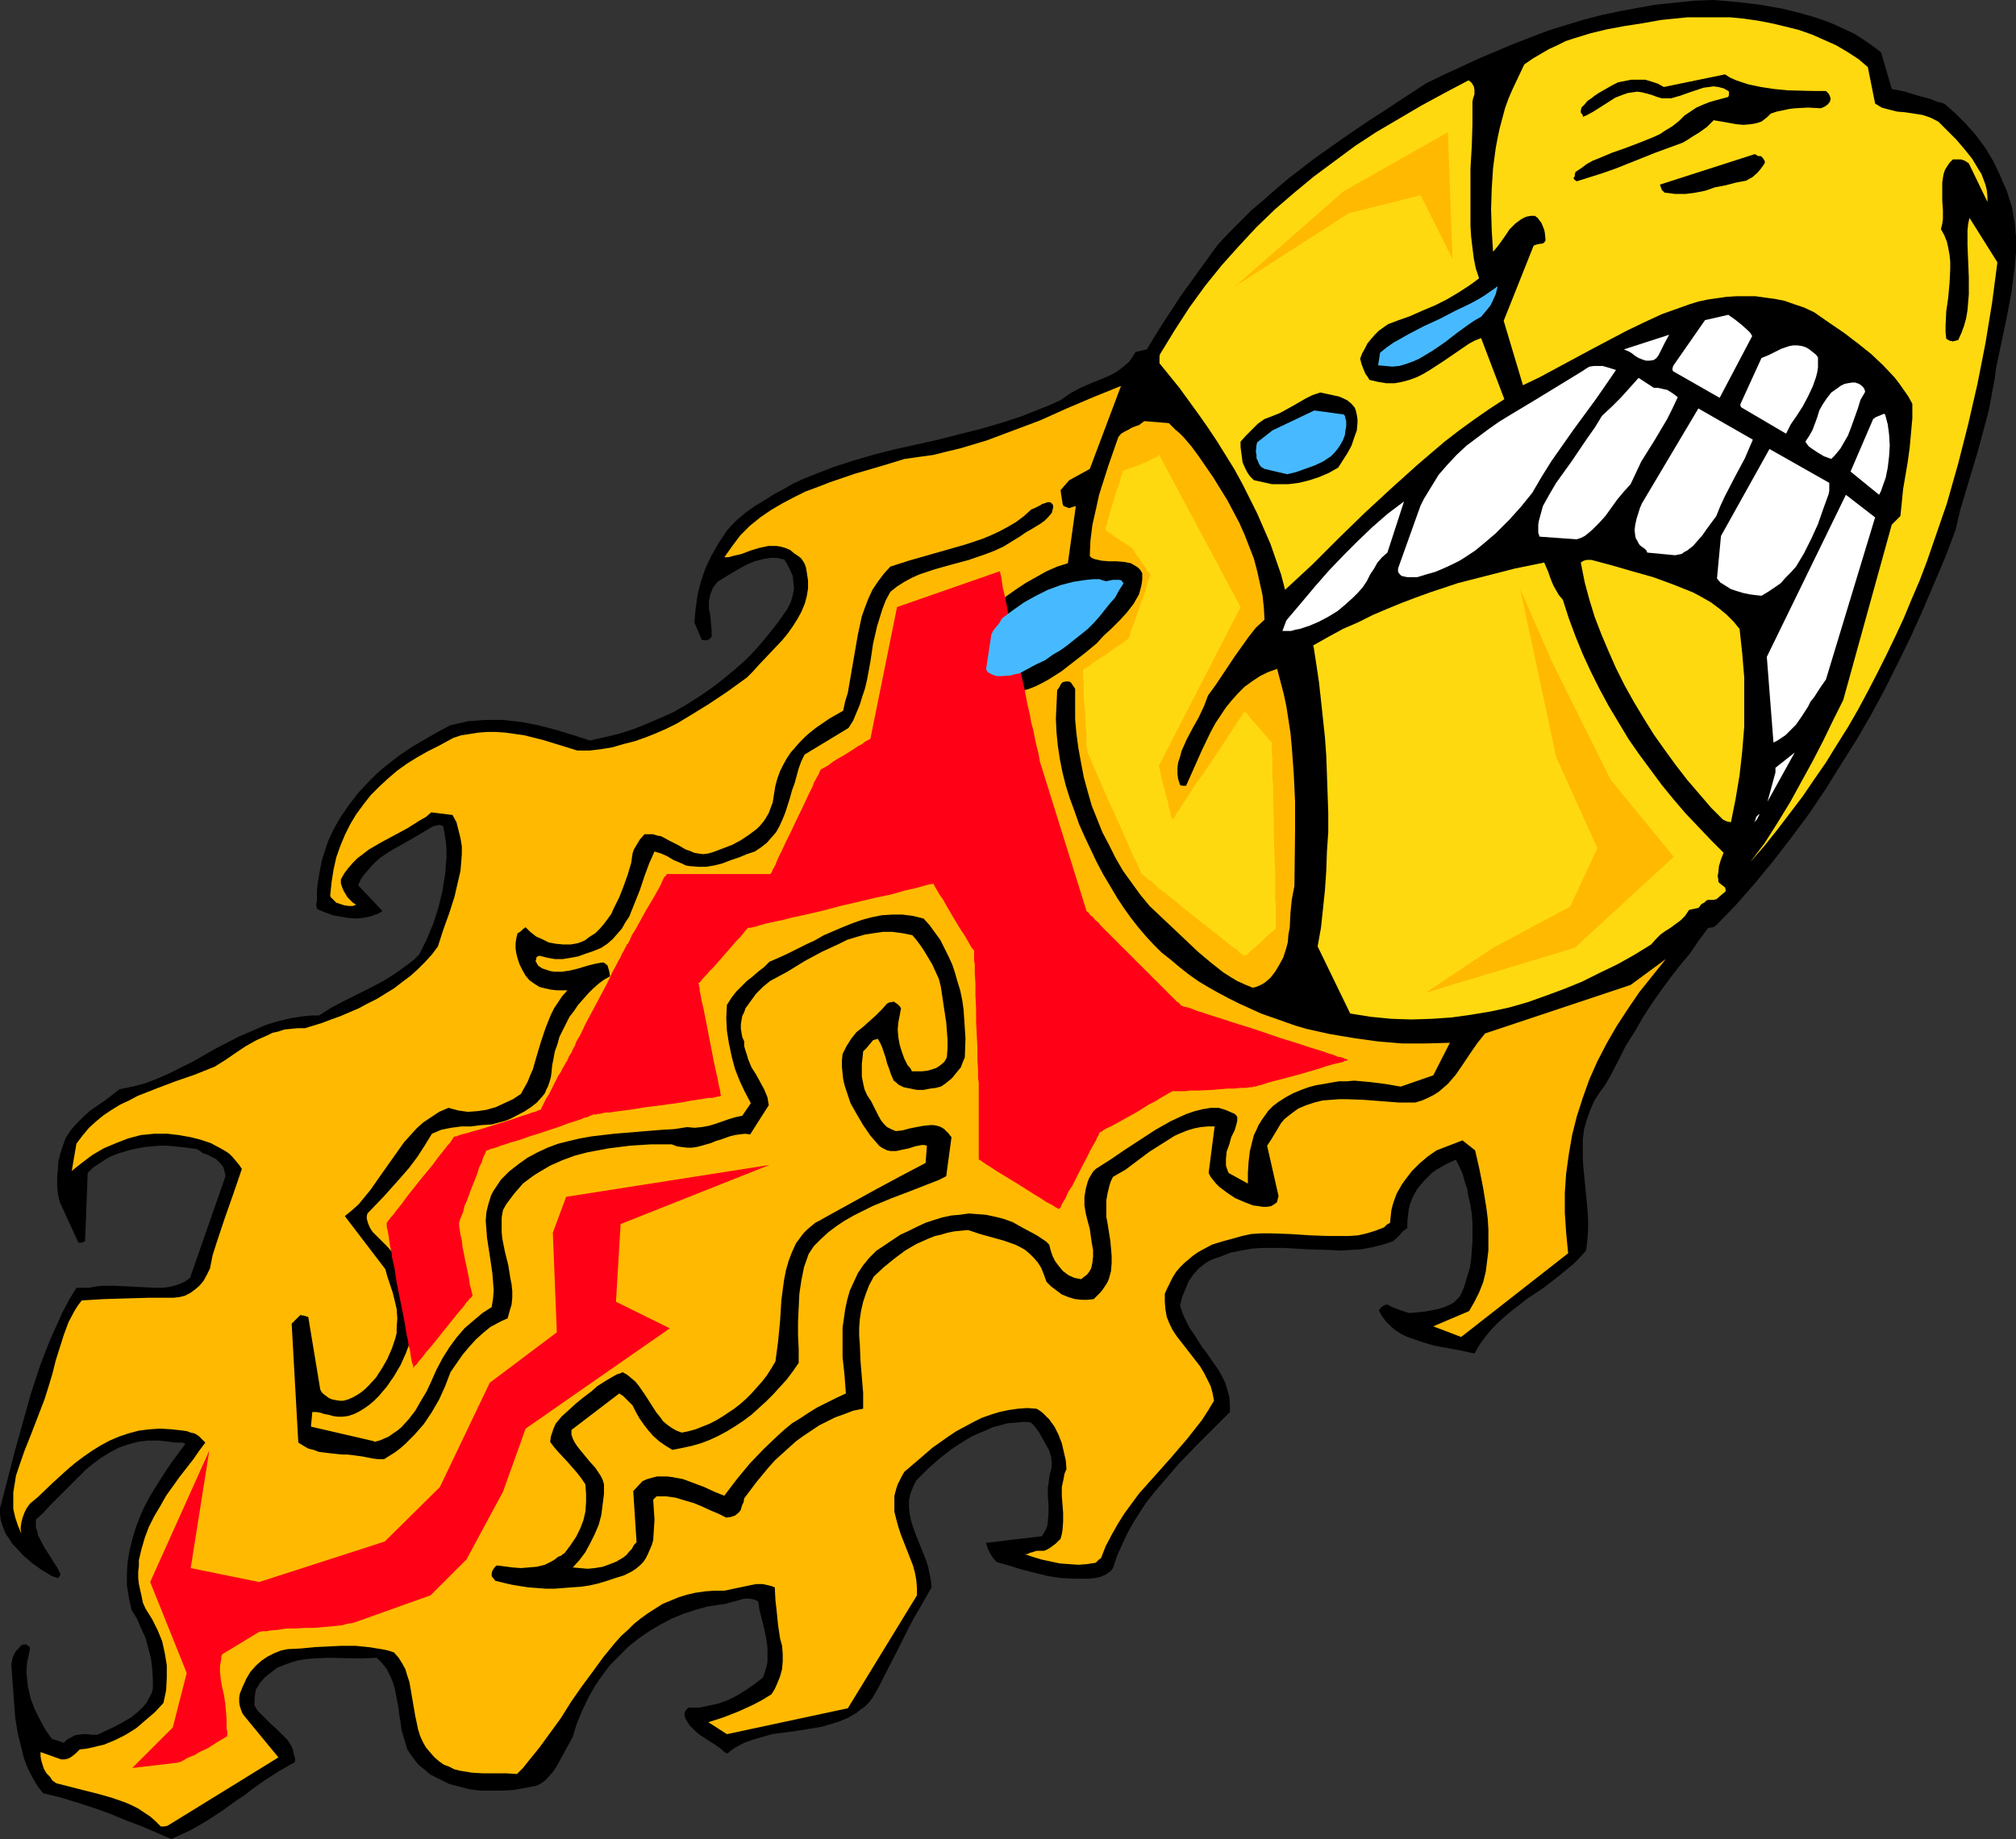 <?xml version="1.0" encoding="UTF-8" standalone="no"?>
<svg
   version="1.0"
   width="129.724mm"
   height="118.365mm"
   id="svg30"
   sodipodi:docname="Tennis - Ball on Fire.wmf"
   xmlns:inkscape="http://www.inkscape.org/namespaces/inkscape"
   xmlns:sodipodi="http://sodipodi.sourceforge.net/DTD/sodipodi-0.dtd"
   xmlns="http://www.w3.org/2000/svg"
   xmlns:svg="http://www.w3.org/2000/svg">
  <rect width="100%" height="100%" fill="#333333" stroke="none"/>
  <sodipodi:namedview
     id="namedview30"
     pagecolor="#ffffff"
     bordercolor="#000000"
     borderopacity="0.25"
     inkscape:showpageshadow="2"
     inkscape:pageopacity="0.0"
     inkscape:pagecheckerboard="0"
     inkscape:deskcolor="#d1d1d1"
     inkscape:document-units="mm" />
  <defs
     id="defs1">
    <pattern
       id="WMFhbasepattern"
       patternUnits="userSpaceOnUse"
       width="6"
       height="6"
       x="0"
       y="0" />
  </defs>
  <path
     style="fill:#000000;fill-opacity:1;fill-rule:evenodd;stroke:none"
     d="m 15.998,276.754 -0.646,1.777 -0.646,1.939 -0.485,1.939 -0.162,2.1 -0.162,1.939 v 1.939 l 0.162,1.939 0.485,2.1 4.525,9.855 h 0.323 0.485 l 0.808,-0.323 0.646,-16.641 1.293,-1.292 1.454,-0.969 1.454,-0.969 1.454,-0.808 1.616,-0.646 1.616,-0.485 1.616,-0.485 1.616,-0.323 1.778,-0.323 1.778,-0.162 1.778,-0.162 h 1.778 l 3.555,0.323 3.717,0.485 0.808,0.485 0.646,0.485 1.293,0.485 1.293,0.646 0.646,0.323 0.485,0.485 0.646,0.646 0.646,0.808 0.323,1.131 0.162,0.646 v 0.646 l -8.565,24.557 -1.131,0.808 -1.293,0.646 -1.454,0.485 -1.454,0.323 -1.454,0.162 h -1.616 l -3.07,-0.162 -3.232,-0.162 -3.394,-0.162 h -3.232 l -1.616,0.162 -1.616,0.323 h -3.07 l -1.778,2.908 -1.616,3.07 -1.454,3.231 -1.454,3.231 -1.293,3.231 -1.293,3.393 -2.262,6.947 -1.939,6.947 L 3.555,353.173 1.778,360.12 0,366.906 v 1.292 l 0.162,1.454 0.323,1.131 0.485,1.292 0.485,1.131 0.808,1.131 0.646,1.131 0.97,0.969 1.778,1.939 2.262,1.939 2.262,1.616 2.424,1.454 0.97,0.323 0.323,0.162 h 0.162 v 0 l 0.323,-0.323 0.162,-0.162 0.162,-0.485 -0.808,-1.616 -0.97,-1.454 -0.97,-1.616 -0.97,-1.454 -0.97,-1.777 -0.808,-1.616 -0.162,-0.969 -0.323,-0.808 v -0.969 -0.969 l 1.778,-1.616 1.616,-1.777 3.394,-3.393 3.555,-3.554 1.778,-1.777 1.778,-1.454 1.939,-1.454 2.101,-1.292 2.101,-1.131 2.262,-0.808 2.424,-0.646 2.424,-0.323 h 1.454 1.293 l 1.454,0.162 1.454,0.162 0.97,0.162 h 0.97 0.97 l 0.323,0.162 0.323,0.162 -1.454,1.939 -1.454,1.939 -1.454,2.1 -1.454,2.262 -1.454,2.262 -1.454,2.423 -1.293,2.423 -1.131,2.585 -0.97,2.585 -0.808,2.747 -0.646,2.585 -0.485,2.908 -0.162,2.908 v 2.747 l 0.485,3.07 0.646,2.908 1.293,2.1 0.97,2.262 1.131,2.423 0.646,2.423 0.646,2.423 0.323,2.585 0.162,2.423 v 2.585 l -0.323,1.131 -0.646,1.131 -0.485,0.969 -0.646,0.808 -1.616,1.616 -1.616,1.292 -1.939,1.131 -2.101,1.131 -2.101,0.969 -0.97,0.485 -1.131,0.485 h -1.293 l -1.131,-0.162 h -1.131 l -0.97,0.162 -0.97,0.162 -0.808,0.485 -0.97,0.485 -0.808,0.808 -2.909,-0.969 -1.616,-2.262 -1.293,-2.423 -1.293,-2.585 -0.97,-2.585 -0.323,-1.454 -0.323,-1.454 -0.162,-1.454 -0.162,-1.454 v -1.454 l 0.162,-1.616 0.323,-1.454 0.323,-1.616 v -0.323 L 7.11,400.51 6.787,400.349 6.464,400.026 H 5.656 l -0.646,0.323 -0.485,0.646 -0.646,0.646 -0.485,0.808 -0.323,0.808 -0.162,0.808 -0.162,0.808 0.323,4.524 0.323,4.362 0.323,4.201 0.646,3.877 0.485,1.939 0.485,1.939 0.485,1.939 0.646,1.777 0.808,1.777 0.97,1.777 0.97,1.616 1.293,1.616 4.04,0.969 4.202,1.292 4.04,1.292 4.04,1.454 3.878,1.616 3.878,1.454 3.717,1.616 3.394,1.454 2.424,-1.131 2.101,-0.969 2.262,-1.292 1.939,-1.131 3.717,-2.423 3.555,-2.585 1.778,-1.131 1.616,-1.292 3.394,-2.423 3.555,-2.262 3.717,-2.1 v -0.969 l -0.323,-0.969 -0.162,-0.969 -0.323,-0.808 -0.485,-0.808 -0.485,-0.808 -1.293,-1.292 -1.454,-1.454 -1.454,-1.292 -1.454,-1.454 -1.454,-1.454 -0.485,-0.646 -0.485,-0.808 v -0.808 -0.969 l 0.162,-1.131 0.162,-0.969 0.485,-0.808 0.485,-0.808 1.293,-1.454 1.454,-1.131 1.454,-1.131 1.616,-0.646 1.778,-0.646 1.616,-0.485 1.939,-0.323 1.778,-0.162 3.717,-0.162 7.918,0.162 3.878,-0.162 1.293,1.292 1.131,1.454 0.808,1.616 0.646,1.454 0.485,1.616 0.323,1.616 0.646,3.393 0.162,1.616 0.323,1.777 0.162,1.616 0.485,1.616 0.485,1.616 0.485,1.616 0.97,1.454 0.97,1.292 0.808,0.969 0.97,0.808 0.97,0.808 0.97,0.808 2.262,1.131 2.262,1.131 2.424,0.646 2.586,0.646 2.424,0.323 h 2.424 3.07 l 2.747,-0.162 2.747,-0.485 2.586,-0.485 0.808,-0.323 0.808,-0.485 0.646,-0.485 0.646,-0.646 1.293,-1.454 0.97,-1.454 1.939,-3.554 0.97,-1.777 0.97,-1.777 0.97,-3.231 1.293,-3.07 1.454,-3.07 1.616,-2.908 1.778,-2.585 1.939,-2.585 2.262,-2.262 2.262,-2.262 2.424,-1.939 2.586,-1.777 2.747,-1.616 2.747,-1.454 2.747,-1.131 2.909,-0.969 2.909,-0.808 3.07,-0.485 1.293,-0.162 1.131,-0.323 2.424,-0.646 1.131,-0.323 h 1.131 l 1.131,0.162 1.131,0.485 0.323,2.1 1.131,4.524 0.485,2.262 0.323,2.423 v 2.262 1.292 l -0.323,1.292 -0.323,1.131 -0.485,1.292 -2.101,1.616 -2.101,1.454 -2.101,1.292 -2.262,1.131 -2.262,0.808 -2.262,0.485 -2.262,0.485 h -2.586 l -0.323,0.162 -0.323,0.323 -0.323,0.485 -0.162,0.646 0.162,0.808 0.323,0.646 0.808,1.292 1.131,1.131 1.293,1.131 2.747,1.777 1.293,0.808 1.293,0.969 0.485,0.485 0.485,0.323 0.323,0.162 h 0.162 l 0.97,-0.808 0.97,-0.646 2.101,-1.131 2.262,-0.808 2.262,-0.646 2.262,-0.646 4.848,-0.646 2.262,-0.323 4.848,-0.808 2.262,-0.646 2.101,-0.646 2.262,-0.969 1.939,-1.131 0.97,-0.808 0.97,-0.646 0.97,-0.969 0.808,-0.969 1.616,-2.747 1.454,-2.908 2.909,-5.655 2.909,-5.816 1.454,-2.747 1.616,-2.747 2.586,-4.524 -0.162,-1.616 -0.323,-1.616 -0.323,-1.616 -0.485,-1.616 -1.293,-3.231 -1.293,-3.231 -0.646,-1.777 -0.485,-1.616 -0.323,-1.616 -0.162,-1.616 v -1.616 l 0.323,-1.616 0.646,-1.616 0.808,-1.616 2.747,-2.747 2.909,-2.585 2.909,-2.262 3.232,-2.1 1.616,-0.969 1.778,-0.808 1.616,-0.646 1.778,-0.808 1.778,-0.485 1.778,-0.485 1.939,-0.162 1.939,-0.162 h 0.646 0.646 l 0.808,0.323 0.97,1.131 0.808,1.131 1.616,2.908 0.808,1.454 0.485,1.616 0.162,1.616 -0.162,1.454 -0.323,0.969 -0.162,1.131 -0.323,2.262 v 2.1 l 0.162,2.1 v 2.1 l -0.162,1.939 -0.162,1.131 -0.323,0.808 -0.485,0.808 -0.485,0.808 -13.574,1.616 0.323,1.131 0.485,1.131 0.808,1.292 0.97,1.131 2.909,0.808 3.07,0.969 3.232,0.808 3.232,0.808 3.232,0.485 3.394,0.162 h 1.616 1.616 l 1.616,-0.162 1.454,-0.323 0.646,-0.323 0.485,-0.162 0.646,-0.485 0.646,-0.485 0.485,-0.646 0.97,-2.908 1.293,-2.908 1.293,-2.747 1.454,-2.585 1.616,-2.585 1.616,-2.423 1.939,-2.423 1.939,-2.262 3.878,-4.524 4.202,-4.362 4.04,-4.039 4.202,-4.201 v -1.939 l -0.162,-1.777 -0.485,-1.777 -0.485,-1.616 -0.808,-1.616 -0.808,-1.454 -1.939,-2.747 -0.97,-1.454 -1.131,-1.454 -1.939,-3.07 -1.131,-1.616 -0.808,-1.616 -0.808,-1.777 -0.646,-1.939 0.485,-2.1 0.808,-1.939 0.808,-1.939 1.131,-1.616 1.293,-1.454 1.616,-1.292 0.808,-0.485 0.97,-0.485 0.97,-0.323 0.97,-0.323 2.424,-0.969 2.586,-0.485 2.586,-0.485 2.586,-0.162 h 2.586 2.747 l 5.494,0.323 5.333,0.162 2.747,0.162 2.586,-0.162 2.586,-0.162 2.586,-0.485 2.586,-0.646 2.424,-0.808 0.808,-0.646 0.808,-0.808 0.808,-0.969 1.131,-0.808 v -1.616 l 0.162,-1.454 0.162,-1.454 0.323,-1.292 0.485,-1.292 0.646,-1.292 0.646,-1.131 0.808,-0.969 0.97,-1.131 0.808,-0.808 0.97,-0.969 1.131,-0.808 2.262,-1.292 2.424,-1.131 0.808,1.616 0.808,1.777 0.485,1.777 0.646,1.939 0.323,1.939 0.485,2.1 0.323,2.1 0.162,2.262 v 2.1 2.262 l -0.162,2.1 -0.162,2.262 -0.323,2.1 -0.646,2.1 -0.646,2.262 -0.808,1.939 -0.485,0.808 -0.646,0.646 -0.646,0.646 -0.808,0.485 -1.454,0.646 -1.616,0.485 -1.616,0.323 -1.778,0.323 -1.778,0.162 -1.778,0.162 -1.616,-0.485 -1.293,-0.485 -1.293,-0.485 -1.131,-0.646 -0.646,0.162 -0.323,0.162 -0.646,0.485 -0.485,0.646 0.808,1.454 0.97,1.292 1.131,1.131 1.131,0.969 1.293,0.808 1.616,0.808 1.454,0.485 1.778,0.646 3.232,0.969 3.555,0.646 3.394,0.646 2.909,0.646 1.293,-2.262 1.454,-1.939 1.454,-1.777 1.616,-1.616 1.778,-1.616 1.778,-1.454 3.555,-2.747 3.878,-2.585 3.555,-2.747 1.778,-1.454 1.778,-1.454 1.616,-1.616 1.616,-1.777 0.323,-2.585 0.162,-2.585 v -2.423 l -0.162,-2.585 -0.485,-5.008 -0.485,-4.847 -0.162,-2.423 v -2.262 -2.423 l 0.323,-2.423 0.646,-2.262 0.808,-2.262 0.97,-2.262 0.808,-1.292 0.646,-0.969 1.293,-1.777 1.131,-1.939 1.939,-3.716 1.939,-3.877 1.131,-1.777 1.131,-1.777 1.939,-3.393 2.101,-3.231 2.262,-3.231 2.262,-3.07 2.262,-2.908 2.424,-2.908 2.101,-3.07 2.262,-3.07 0.323,-0.162 1.131,-0.162 0.646,-0.485 4.848,-5.008 4.525,-5.17 4.525,-5.493 4.363,-5.655 4.202,-5.655 4.04,-5.978 3.717,-5.978 3.878,-6.139 3.555,-6.139 3.394,-6.301 3.232,-6.462 3.07,-6.301 2.909,-6.462 2.747,-6.462 2.747,-6.462 2.424,-6.462 1.131,-4.847 2.909,-9.694 1.454,-4.847 1.293,-4.847 1.293,-4.847 0.97,-5.17 0.485,-2.585 0.323,-2.585 1.293,-6.139 1.293,-6.139 1.131,-5.978 0.808,-6.139 0.162,-2.1 0.162,-1.777 v -1.939 -1.777 l -0.162,-1.616 -0.162,-1.777 -0.323,-1.777 -0.323,-1.939 -0.646,-1.939 -0.646,-2.1 -0.808,-1.777 -0.808,-1.939 -1.616,-3.393 -1.939,-3.231 -2.262,-3.07 -2.424,-2.747 -2.586,-2.585 -2.747,-2.423 -1.778,-0.485 -1.616,-0.646 -3.07,-0.808 -3.07,-0.969 -3.232,-0.646 -2.586,-8.886 -2.101,-1.616 -2.101,-1.454 -2.262,-1.454 -2.424,-1.131 -2.424,-1.131 -2.424,-0.969 -2.424,-0.808 -2.747,-0.808 -2.586,-0.646 -2.586,-0.646 L 427.916,1.131 422.422,0.485 416.766,0 l -4.686,0.162 -4.686,0.485 -4.686,0.485 -4.525,0.808 -4.363,0.808 -4.525,0.969 -4.363,1.131 -4.202,1.292 -4.202,1.292 -4.202,1.616 -4.202,1.616 -4.202,1.777 -4.202,1.777 -4.202,1.939 -4.202,1.939 -4.363,2.1 -6.949,4.524 -3.394,2.262 -3.555,2.262 -6.626,4.524 -6.626,4.685 -6.302,4.847 -3.07,2.585 -2.909,2.585 -3.07,2.585 -2.747,2.747 -2.747,2.747 -2.747,2.908 -4.686,6.462 -4.525,6.301 -4.202,6.462 -1.939,3.07 -1.939,3.231 -2.747,0.646 -0.808,1.292 -0.808,1.131 -0.97,0.808 -0.97,0.808 -1.131,0.808 -1.131,0.646 -2.586,1.131 -2.424,0.969 -2.586,1.131 -2.424,1.292 -1.131,0.808 -1.131,0.808 -2.424,1.131 -2.424,0.969 -4.848,1.939 -5.01,1.616 -5.01,1.454 -5.171,1.292 -5.01,1.292 -10.181,2.262 -5.171,1.292 -5.01,1.454 -5.01,1.616 -5.01,1.939 -2.424,0.969 -2.424,1.131 -2.262,1.292 -2.424,1.292 -2.262,1.454 -2.424,1.454 -2.262,1.616 -2.101,1.777 -1.293,1.292 -1.131,1.292 -0.97,1.454 -0.97,1.454 -1.778,3.07 -1.454,3.07 -1.131,3.231 -0.808,3.231 -0.485,3.393 -0.323,3.393 1.778,4.201 0.485,0.162 h 0.646 l 0.646,-0.162 0.323,-0.323 0.323,-0.323 v -1.616 l -0.162,-1.777 -0.162,-1.777 -0.323,-1.777 v -1.777 l 0.162,-0.808 0.162,-0.808 0.323,-0.808 0.323,-0.808 0.485,-0.646 0.646,-0.808 3.394,-2.1 1.939,-1.131 1.778,-0.969 1.939,-0.808 1.939,-0.485 1.778,-0.323 h 0.97 0.808 l 1.131,0.323 h 0.323 0.162 l 0.808,1.292 0.646,1.292 0.646,1.454 0.162,1.454 0.162,1.616 -0.323,1.777 -0.485,1.616 -0.808,1.616 -2.262,3.231 -2.424,3.07 -2.586,3.07 -2.586,2.747 -2.909,2.585 -2.747,2.262 -2.909,2.262 -3.07,2.1 -3.07,1.939 -3.07,1.777 -3.232,1.454 -3.394,1.454 -3.232,1.292 -3.555,1.131 -3.394,0.808 -3.555,0.808 -4.04,-1.292 -4.202,-1.292 -4.363,-1.131 -4.202,-0.808 -4.363,-0.485 h -2.101 -2.101 l -2.262,0.162 -2.101,0.162 -2.101,0.485 -2.101,0.485 -3.07,1.616 -3.07,1.777 -3.07,1.777 -2.909,1.939 -2.747,2.1 -2.747,2.262 -2.424,2.423 -2.424,2.585 -2.101,2.747 -1.939,2.747 -1.778,3.07 -1.454,3.07 -1.131,3.393 -0.485,1.616 -0.323,1.777 -0.323,1.777 -0.323,1.939 -0.162,1.777 v 1.939 0.485 l -0.162,0.485 v 0.646 l 0.162,0.646 0.162,0.162 0.323,0.162 1.616,0.646 1.778,0.646 1.778,0.323 1.778,0.323 1.939,0.162 1.778,-0.162 1.778,-0.323 1.778,-0.646 0.323,-0.162 0.323,-0.162 0.485,-0.323 h 0.162 l -5.979,-6.301 0.646,-1.454 0.808,-1.131 0.97,-1.131 0.97,-1.131 0.97,-0.969 1.131,-0.969 2.424,-1.616 2.586,-1.454 2.586,-1.454 5.171,-3.07 0.808,-0.162 0.646,-0.162 0.646,0.162 0.323,0.162 0.323,1.777 0.323,1.939 0.162,1.939 v 1.939 l -0.162,1.939 -0.162,2.1 -0.323,1.939 -0.323,2.1 -0.97,4.039 -1.293,4.039 -1.616,3.877 -1.778,3.554 -1.293,1.292 -1.454,1.131 -2.909,2.1 -3.07,1.939 -3.07,1.616 -3.232,1.616 -3.232,1.616 -3.07,1.616 -3.07,1.939 h -1.778 l -1.778,0.162 -3.232,0.485 -3.394,0.808 -3.07,0.969 -2.909,1.292 -3.07,1.292 -5.656,2.908 -5.656,3.231 -2.909,1.454 -2.909,1.454 -2.909,1.292 -2.909,1.131 -3.07,0.808 -3.232,0.646 -3.555,2.747 -3.555,2.423 -1.616,1.454 -1.616,1.616 -1.454,1.616 z"
     id="path1" />
  <path
     style="fill:#ffba00;fill-opacity:1;fill-rule:evenodd;stroke:none"
     d="m 18.584,278.209 -1.131,6.624 2.424,-1.939 2.586,-1.939 2.747,-1.616 3.07,-1.292 2.909,-1.131 3.07,-0.808 1.616,-0.162 1.616,-0.162 h 1.616 1.616 l 2.747,0.323 2.747,0.485 2.586,0.646 2.424,0.808 2.424,1.292 1.131,0.646 0.97,0.646 0.808,0.808 0.808,0.969 0.808,0.969 0.646,0.969 -2.101,6.139 -2.101,5.978 -1.939,5.816 -0.97,3.07 -0.646,3.231 -0.808,1.616 -0.808,1.454 -0.97,1.131 -1.131,0.969 -1.131,0.808 -1.293,0.646 -1.293,0.323 -1.454,0.162 h -5.979 l -5.656,0.162 -5.333,0.162 -5.333,0.323 -0.97,1.292 -0.808,1.292 -1.454,2.747 -1.131,3.07 -0.97,3.07 -0.97,3.07 -0.808,3.231 -0.97,3.231 -0.97,3.07 -1.616,4.201 -1.616,4.201 -1.616,4.039 -1.454,4.201 -0.646,1.939 -0.323,2.1 -0.323,1.939 v 2.1 1.939 l 0.485,2.1 0.646,1.939 0.808,1.939 -0.162,-1.292 0.162,-1.292 0.323,-1.292 0.485,-1.292 0.485,-0.969 0.808,-1.131 0.97,-0.808 0.97,-0.808 3.555,-3.393 3.717,-3.393 1.939,-1.616 1.939,-1.454 2.101,-1.454 2.101,-1.292 2.101,-1.131 2.262,-0.969 2.424,-0.808 2.424,-0.646 2.586,-0.323 2.586,-0.162 2.747,0.162 2.909,0.323 0.97,0.162 0.808,0.323 0.808,0.162 0.646,0.323 0.646,0.485 0.485,0.485 0.485,0.485 0.485,0.485 -1.454,1.939 -1.454,2.1 -3.394,4.362 -3.232,4.524 -1.454,2.585 -1.454,2.423 -1.293,2.585 -0.97,2.585 -0.808,2.747 -0.646,2.747 v 1.454 l -0.162,1.292 v 1.616 l 0.162,1.454 0.323,1.454 0.323,1.454 0.323,1.616 0.646,1.454 1.616,2.585 1.293,2.585 1.131,2.747 0.646,2.908 0.485,2.908 v 3.07 l -0.162,3.07 -0.646,3.07 -2.101,2.262 -2.262,1.939 -2.262,1.939 -2.586,1.616 -2.586,1.292 -2.747,1.131 -1.454,0.323 -1.293,0.323 -1.616,0.323 -1.454,0.162 -0.323,0.323 -0.485,0.485 -0.97,0.808 -0.485,0.323 -0.646,0.323 -0.808,0.162 h -0.808 l -5.01,-1.777 v 0.969 l 0.162,0.969 0.323,1.131 0.323,0.969 0.646,1.131 0.808,0.808 0.646,0.969 0.97,0.646 6.949,1.777 3.232,0.808 3.394,0.969 3.232,1.131 1.454,0.646 1.616,0.808 1.454,0.969 1.454,0.969 1.293,1.131 1.293,1.292 h 0.808 l 0.808,-0.162 18.099,-11.148 8.888,-5.493 -8.242,-10.017 -0.485,-0.646 -0.323,-0.808 -0.323,-0.969 -0.162,-0.969 v -1.131 l 0.162,-0.969 0.323,-0.808 0.323,-0.808 0.97,-2.1 0.97,-1.616 1.293,-1.454 1.454,-1.292 1.454,-0.969 1.616,-0.808 1.616,-0.646 1.616,-0.323 3.232,-0.162 3.232,-0.323 3.232,-0.162 3.394,-0.162 h 3.394 l 3.232,0.323 3.07,0.485 1.616,0.323 1.454,0.485 1.131,1.292 0.808,1.292 0.808,1.454 0.485,1.616 0.485,1.454 0.323,1.777 1.131,6.624 0.323,1.454 0.323,1.616 0.485,1.616 0.646,1.454 0.808,1.454 0.97,1.131 1.131,1.292 1.131,0.969 1.131,0.808 1.293,0.485 1.293,0.646 1.293,0.323 2.909,0.485 2.747,0.162 h 2.909 2.747 l 2.586,0.162 1.454,-1.454 1.293,-1.616 2.747,-3.393 2.586,-3.554 2.586,-3.554 2.424,-3.877 2.586,-3.716 2.747,-3.716 2.586,-3.554 2.909,-3.554 1.454,-1.616 1.616,-1.454 1.454,-1.454 1.616,-1.292 1.778,-1.292 1.778,-1.131 1.778,-1.131 1.939,-0.808 1.939,-0.808 2.101,-0.646 2.101,-0.485 2.262,-0.323 2.262,-0.162 h 2.424 l 3.07,-0.646 3.07,-0.646 1.616,-0.323 h 1.616 l 1.454,0.323 0.646,0.162 0.808,0.323 0.162,3.07 0.323,2.908 0.323,3.231 0.485,3.231 0.485,1.777 0.162,1.939 v 1.777 l -0.162,1.939 -0.485,1.777 -0.646,1.616 -0.646,1.454 -0.808,1.292 -2.101,1.292 -2.101,1.131 -2.101,0.969 -1.778,0.808 -3.717,1.454 -3.555,1.131 4.525,2.908 29.411,-6.301 16.806,-27.465 v -1.777 l -0.162,-1.939 -0.323,-1.777 -0.485,-1.777 -1.454,-3.716 -1.454,-3.716 -0.646,-1.939 -0.485,-1.777 -0.485,-1.939 v -1.939 -1.939 l 0.485,-1.777 0.323,-0.969 0.485,-0.969 0.485,-0.969 0.646,-1.131 3.232,-2.747 3.555,-3.07 3.878,-2.747 1.939,-1.292 2.101,-1.131 2.101,-1.131 1.939,-0.969 2.262,-0.808 2.101,-0.646 2.262,-0.485 2.262,-0.323 2.262,-0.162 2.262,0.162 0.808,0.485 0.808,0.646 1.454,1.454 1.293,1.777 0.97,1.939 0.808,2.1 0.485,2.1 0.485,2.1 0.162,2.1 -0.485,1.131 -0.162,0.969 -0.485,2.262 v 2.1 l 0.162,2.1 0.162,2.1 v 2.1 l -0.162,2.1 -0.162,0.969 -0.323,1.131 -1.131,1.131 -1.293,0.969 -0.808,0.485 -0.808,0.323 h -0.808 -0.97 l -0.485,0.162 -0.485,0.162 -0.646,0.162 -0.646,0.323 h -0.323 -0.323 l 1.939,0.646 2.101,0.646 2.262,0.485 2.262,0.485 2.262,0.162 2.262,0.162 2.101,-0.162 2.101,-0.323 0.485,-0.485 0.323,-0.323 0.485,-0.323 v 0 l 1.131,-2.908 1.454,-2.747 1.454,-2.585 1.616,-2.585 1.778,-2.423 1.778,-2.423 4.04,-4.524 3.878,-4.362 3.878,-4.524 1.778,-2.262 1.778,-2.262 1.454,-2.262 1.454,-2.423 -0.323,-1.777 -0.485,-1.777 -0.808,-1.616 -0.808,-1.616 -0.97,-1.616 -2.262,-2.908 -1.131,-1.454 -2.262,-2.908 -0.97,-1.454 -0.808,-1.616 -0.646,-1.616 -0.323,-1.777 -0.162,-1.939 v -0.969 -0.969 l 0.646,-1.454 0.646,-1.292 0.646,-1.292 0.808,-1.292 0.97,-1.131 0.97,-0.969 2.101,-1.777 1.131,-0.808 1.131,-0.646 2.424,-1.292 2.586,-0.808 2.424,-0.646 2.262,-0.646 2.262,-0.485 2.424,-0.162 h 2.424 l 4.686,0.162 4.848,0.323 4.686,0.162 h 2.424 2.262 l 2.262,-0.162 2.101,-0.485 2.101,-0.646 2.101,-0.808 0.646,-0.646 0.808,-0.485 0.162,-1.616 0.162,-1.454 0.323,-1.292 0.485,-1.454 0.485,-1.292 0.646,-1.131 0.646,-1.131 0.808,-1.131 1.616,-2.1 1.778,-1.777 2.101,-1.777 2.101,-1.454 6.302,-2.423 3.07,2.423 0.485,2.1 0.485,2.1 0.485,2.423 0.485,2.423 0.808,5.008 0.323,2.585 0.162,2.585 v 2.585 2.585 l -0.323,2.585 -0.323,2.585 -0.646,2.585 -0.97,2.423 -1.131,2.262 -1.293,2.262 -8.726,3.716 6.787,2.585 26.018,-20.357 -0.485,-5.008 -0.323,-4.847 v -4.847 l 0.323,-4.685 0.646,-4.685 0.808,-4.685 1.131,-4.524 1.454,-4.524 1.616,-4.524 1.939,-4.362 2.262,-4.362 2.424,-4.201 2.747,-4.201 2.747,-4.039 3.232,-4.039 3.232,-4.039 -8.565,6.301 -35.39,11.794 -1.939,2.423 -1.778,2.585 -1.616,2.423 -1.778,2.585 -1.939,2.262 -1.131,0.969 -1.131,0.969 -1.293,0.808 -1.293,0.646 -1.454,0.646 -1.616,0.485 h -2.101 -1.939 l -4.202,-0.323 -4.202,-0.323 -4.202,-0.162 h -1.939 l -2.101,0.162 -1.939,0.162 -1.939,0.485 -1.939,0.646 -1.939,0.808 -1.778,1.292 -1.616,1.292 -0.808,0.969 -0.485,0.808 -0.97,1.616 -0.97,1.616 -0.97,1.454 2.747,12.117 v 0.323 l -0.162,0.485 -0.162,0.808 -0.646,0.485 -0.808,0.485 -0.97,0.162 h -1.131 l -0.97,-0.162 -1.293,-0.162 -2.101,-0.808 -2.262,-0.969 -1.939,-1.292 -1.939,-1.454 -0.808,-0.808 -0.646,-0.808 -0.646,-0.808 -0.485,-0.969 1.454,-11.309 h -1.616 l -1.778,0.162 -1.616,0.323 -1.616,0.485 -1.616,0.646 -1.454,0.646 -3.07,1.939 -3.07,1.939 -5.818,4.362 -3.07,1.777 -0.485,0.969 -0.323,0.969 -0.485,1.939 -0.323,1.777 v 1.939 2.1 l 0.323,1.777 0.646,4.039 0.162,1.777 0.162,1.939 v 1.777 l -0.162,1.939 -0.485,1.777 -0.323,0.808 -0.485,0.808 -0.646,0.969 -0.646,0.808 -0.808,0.808 -0.808,0.808 -1.454,0.162 h -1.454 l -1.616,-0.162 -1.616,-0.485 -1.616,-0.646 -1.293,-0.969 -1.293,-0.969 -1.131,-1.131 -0.646,-1.777 -0.646,-1.616 -0.808,-1.292 -0.97,-1.131 -0.97,-0.969 -1.131,-0.969 -1.131,-0.646 -1.293,-0.646 -2.747,-0.969 -2.909,-0.808 -2.909,-0.808 -2.909,-0.969 -1.778,0.162 -1.616,0.162 -1.616,0.323 -1.616,0.485 -1.454,0.323 -1.616,0.646 -2.909,1.292 -2.747,1.616 -2.586,1.939 -2.586,2.1 -2.424,2.262 -1.131,2.1 -0.808,2.1 -0.646,1.939 -0.485,2.1 -0.323,2.1 -0.162,2.1 v 1.939 l 0.162,2.1 0.162,4.039 0.323,3.877 0.323,3.877 v 1.939 1.939 l -2.424,0.485 -2.101,0.808 -2.262,0.808 -1.939,0.969 -1.939,0.969 -1.939,1.292 -1.939,1.292 -1.778,1.292 -1.616,1.454 -3.394,3.07 -1.616,1.777 -3.07,3.716 -2.909,3.877 -0.162,0.969 -0.323,0.646 -0.162,0.485 -0.162,0.646 -0.323,0.485 -0.323,0.323 -0.808,0.646 -0.97,0.323 -1.131,0.162 -1.939,-0.969 -1.939,-0.808 -2.101,-0.969 -1.939,-0.808 -2.262,-0.646 -2.101,-0.646 -2.262,-0.323 h -2.262 -0.162 l -0.162,0.162 -0.646,0.646 0.162,2.423 0.162,2.423 -0.162,2.585 -0.162,2.423 -0.323,1.131 -0.485,1.131 -0.485,1.131 -0.485,0.969 -0.646,0.969 -0.808,0.808 -0.97,0.808 -0.97,0.646 -1.939,0.969 -2.101,0.646 -1.939,0.646 -2.101,0.646 -2.101,0.485 -2.101,0.323 -2.262,0.162 -2.101,0.162 -2.101,0.162 h -2.262 l -2.101,-0.162 -2.101,-0.162 -2.101,-0.323 -1.939,-0.323 -2.101,-0.485 -1.939,-0.485 -0.162,-0.323 -0.323,-0.323 -0.323,-0.485 v -0.646 l 0.162,-0.646 0.323,-0.485 0.323,-0.485 0.485,-0.323 3.717,0.485 2.101,0.162 1.939,-0.162 1.939,-0.162 1.939,-0.485 1.616,-0.808 0.808,-0.485 0.808,-0.646 0.808,-0.323 0.323,-0.323 0.323,-0.162 0.162,-0.162 1.454,-1.939 1.293,-1.939 0.97,-1.939 0.808,-2.1 0.485,-2.1 0.162,-2.262 v -2.1 l -0.162,-2.262 -0.97,-1.454 -1.131,-1.454 -2.262,-2.585 -2.262,-2.423 -0.97,-1.131 -0.97,-1.292 0.162,-1.292 0.323,-0.969 0.323,-0.969 0.485,-1.131 0.646,-0.808 0.808,-0.969 1.778,-1.616 1.778,-1.616 1.778,-1.454 1.939,-1.454 1.454,-1.292 1.778,-1.131 0.808,-0.485 0.808,-0.485 1.454,-0.808 0.646,-0.162 0.646,-0.323 1.131,0.646 0.97,0.808 0.97,0.808 0.808,0.969 1.454,2.1 1.454,2.262 1.454,2.262 0.808,0.969 0.808,1.131 0.97,0.808 1.131,0.808 1.131,0.646 1.293,0.485 1.616,-0.323 1.778,-0.485 1.616,-0.646 1.616,-0.646 1.616,-0.808 1.616,-0.969 1.454,-0.969 1.454,-0.969 1.454,-1.131 1.454,-1.292 1.293,-1.292 1.293,-1.454 1.293,-1.454 1.131,-1.454 1.131,-1.777 0.97,-1.616 0.323,-2.423 0.323,-2.423 0.485,-5.008 0.323,-5.17 0.323,-2.423 0.323,-2.423 0.485,-2.423 0.646,-2.262 0.808,-2.1 0.97,-2.1 1.293,-1.777 0.646,-0.808 0.808,-0.808 0.97,-0.808 0.97,-0.808 0.97,-0.485 1.131,-0.646 2.909,-1.616 3.232,-1.777 6.141,-3.393 6.302,-3.393 6.141,-3.231 0.323,-4.201 -0.646,-0.162 h -0.646 l -1.616,0.323 -1.454,0.485 -1.616,0.323 -1.454,0.323 h -1.454 l -0.808,-0.162 -0.646,-0.323 -0.646,-0.323 -0.646,-0.485 -2.101,-2.423 -1.778,-2.585 -1.616,-2.747 -1.454,-2.585 -0.97,-2.908 -0.485,-1.454 -0.323,-1.454 -0.162,-1.454 -0.162,-1.616 v -1.454 l 0.162,-1.616 0.485,-0.969 0.485,-0.969 1.131,-1.777 1.293,-1.616 1.616,-1.292 3.07,-2.747 1.454,-1.454 1.293,-1.454 0.646,-0.323 h 0.485 l 0.485,-0.162 0.485,0.323 0.485,0.323 0.485,0.485 0.323,0.485 -0.323,1.777 -0.323,1.616 -0.162,1.777 0.162,1.939 0.323,1.777 0.485,1.616 0.646,1.777 0.808,1.616 0.485,0.485 0.323,0.485 0.162,0.323 v 0.162 h 1.293 1.293 l 1.293,-0.162 1.131,-0.323 0.97,-0.323 0.97,-0.646 0.97,-0.808 0.646,-1.131 0.162,-2.262 v -2.1 l -0.162,-2.1 -0.162,-2.1 -0.162,-0.969 -0.162,-1.131 -0.323,-2.1 -0.646,-4.362 -0.485,-1.939 -0.808,-1.777 -0.808,-1.777 -0.97,-1.616 -0.97,-1.616 -0.97,-1.454 -0.97,-1.292 -0.97,-1.131 -2.424,-0.485 -2.424,-0.323 h -2.262 l -2.262,0.323 -2.101,0.323 -2.262,0.646 -2.101,0.646 -1.939,0.969 -2.101,0.969 -2.101,0.969 -4.202,2.262 -4.202,2.585 -4.202,2.262 -1.778,1.454 -1.616,1.616 -1.293,1.777 -1.293,1.777 -0.323,0.969 -0.485,0.969 -0.162,0.969 -0.162,0.969 v 1.131 l 0.162,0.969 0.162,0.969 0.485,1.131 v 1.131 l 0.323,1.131 0.323,0.969 0.323,1.131 0.808,1.939 1.131,1.777 0.97,1.777 0.97,1.777 0.808,1.939 0.162,0.969 0.162,0.969 -4.525,7.109 -1.293,-0.162 -1.293,0.162 -1.131,0.162 -1.293,0.323 -2.262,0.808 -1.131,0.323 -1.131,0.485 -2.262,0.646 -1.293,0.323 -1.131,0.162 h -1.131 l -1.293,-0.162 -1.131,-0.162 -1.293,-0.485 h -2.586 -2.586 l -5.01,0.323 -5.171,0.646 -5.171,0.969 -3.07,0.808 -3.07,1.131 -2.909,1.292 -2.747,1.616 -1.293,0.808 -1.293,0.969 -1.293,0.969 -0.97,1.131 -1.131,1.292 -0.97,1.292 -0.97,1.292 -0.808,1.454 -0.323,1.777 v 1.777 1.777 l 0.162,1.616 0.646,3.231 0.808,3.231 0.485,3.07 0.323,1.616 0.162,1.616 v 1.616 l -0.162,1.616 -0.485,1.616 -0.485,1.777 -1.131,0.485 -0.97,0.485 -2.101,1.131 -1.778,1.454 -1.778,1.616 -1.616,1.777 -1.616,1.939 -2.909,4.201 -1.293,3.393 -1.454,3.231 -1.778,3.07 -1.939,2.908 -2.262,2.585 -1.131,1.131 -1.131,1.131 -1.293,1.131 -1.293,0.969 -1.293,0.808 -1.293,0.808 h -1.454 l -1.293,-0.162 -2.424,-0.485 -2.424,-0.323 -1.293,-0.162 h -1.293 l -3.07,-0.323 -1.293,-0.162 -1.293,-0.162 -1.293,-0.485 -1.293,-0.323 -1.131,-0.646 -1.293,-0.808 -1.616,-28.919 2.101,-2.1 0.97,0.162 0.97,0.323 2.909,17.61 0.323,0.646 0.485,0.485 0.646,0.485 0.646,0.485 0.808,0.323 0.808,0.162 0.97,0.162 h 0.97 l 1.131,-0.323 1.131,-0.485 1.131,-0.646 0.97,-0.646 0.97,-0.808 0.808,-0.808 1.778,-1.939 1.454,-2.262 1.293,-2.262 1.131,-2.585 0.808,-2.423 0.323,-1.292 v -1.292 l 0.162,-2.262 -0.162,-2.262 -0.485,-2.1 -0.485,-1.939 -1.293,-3.877 -0.485,-1.777 -9.858,-12.925 1.778,-1.454 1.616,-1.454 1.454,-1.777 1.454,-1.777 2.586,-3.716 2.747,-3.877 2.747,-3.877 1.454,-1.616 1.616,-1.777 1.616,-1.454 1.939,-1.292 1.939,-1.292 2.262,-0.969 2.424,0.646 2.262,0.323 2.262,-0.162 2.262,-0.323 2.262,-0.646 2.101,-0.969 2.101,-0.969 1.939,-1.292 0.808,-1.454 0.808,-1.454 0.646,-1.616 0.646,-1.454 0.97,-3.393 0.97,-3.231 1.131,-3.393 1.293,-3.231 0.808,-1.616 0.97,-1.454 0.97,-1.454 1.293,-1.454 h -1.293 -1.293 l -1.454,-0.162 -1.454,-0.323 -1.293,-0.323 -1.293,-0.808 -1.131,-0.808 -0.97,-1.131 -0.808,-1.454 -0.646,-1.292 -0.485,-1.454 -0.323,-1.292 -0.162,-1.131 v -1.292 l 0.162,-1.131 0.323,-1.292 0.323,-0.162 0.485,-0.323 0.485,-0.485 0.646,-0.485 1.131,1.131 1.454,1.131 1.454,0.646 1.616,0.808 1.778,0.323 1.778,0.162 h 1.778 l 1.778,-0.323 1.616,-0.646 1.293,-0.969 1.293,-0.808 1.131,-1.131 0.97,-1.131 0.97,-1.292 0.808,-1.131 0.646,-1.454 1.293,-2.585 1.131,-2.908 0.97,-2.747 0.808,-2.747 0.162,-1.131 0.162,-1.131 0.323,-0.969 0.485,-0.808 0.97,-1.616 1.131,-1.292 h 1.131 0.97 l 0.97,0.323 0.97,0.162 2.101,1.131 1.939,0.969 1.939,1.131 0.97,0.323 1.131,0.485 0.97,0.162 1.131,0.162 1.293,-0.162 1.131,-0.323 4.686,-1.777 2.101,-1.131 1.939,-1.292 1.939,-1.454 0.808,-0.808 0.808,-0.969 0.646,-0.969 0.646,-1.131 0.485,-1.292 0.485,-1.292 0.323,-2.1 0.323,-1.939 0.485,-1.777 0.646,-1.777 0.808,-1.616 0.808,-1.454 0.97,-1.454 1.131,-1.292 1.131,-1.292 1.293,-1.292 1.293,-1.131 1.454,-1.131 3.07,-2.1 3.394,-1.939 0.485,-2.262 0.646,-2.1 1.616,-9.371 0.808,-4.685 0.485,-2.262 0.485,-2.262 0.808,-2.262 0.808,-2.1 0.97,-2.1 1.293,-1.939 1.454,-1.939 1.616,-1.777 4.525,-1.454 4.525,-1.292 4.525,-1.292 4.525,-1.292 4.363,-1.454 1.939,-0.808 2.101,-0.969 2.101,-1.131 1.939,-1.131 1.939,-1.454 1.778,-1.616 0.808,-0.323 0.646,-0.323 0.646,-0.323 0.485,-0.323 0.97,-0.323 0.485,-0.162 h 0.485 l 0.323,0.162 0.323,0.323 0.162,0.323 v 0.485 l -0.162,0.646 -0.162,0.646 -0.808,0.969 -0.97,0.969 -1.131,0.808 -2.424,1.454 -1.131,0.646 -1.131,0.808 -2.101,1.292 -2.101,1.292 -2.101,0.969 -2.101,0.808 -4.202,1.454 -4.202,1.131 -4.04,1.131 -1.939,0.646 -1.939,0.646 -1.778,0.808 -1.778,0.969 -1.778,1.131 -1.616,1.292 -1.131,2.1 -0.808,2.1 -0.646,2.1 -0.646,2.1 -0.97,4.201 -0.646,4.362 -0.808,4.362 -0.485,2.1 -0.646,1.939 -0.646,2.1 -0.808,1.939 -0.808,1.939 -1.131,1.777 -10.666,6.462 -0.808,1.616 -0.646,1.777 -0.97,3.554 -0.646,1.777 -0.485,1.777 -1.131,3.554 -0.646,1.616 -0.808,1.777 -0.808,1.454 -1.131,1.292 -1.131,1.292 -1.454,1.131 -1.454,0.969 -1.939,0.646 -1.939,0.808 -1.939,0.646 -2.101,0.808 -1.939,0.485 -1.939,0.323 h -1.939 l -2.101,-0.162 -0.97,-0.162 -0.97,-0.485 -1.939,-0.808 -1.616,-0.969 -1.454,-0.646 -1.616,-0.485 -0.646,1.454 -0.646,1.454 -1.131,3.07 -1.131,3.393 -1.293,3.231 -1.293,3.231 -0.97,1.454 -0.808,1.454 -1.131,1.292 -1.131,1.292 -1.293,1.131 -1.454,0.969 -1.939,0.808 -1.939,0.646 -1.778,0.646 -1.778,0.323 -1.939,0.323 h -1.939 l -1.778,-0.323 -1.939,-0.485 -0.485,0.162 -0.323,0.323 v 0.323 l -0.162,0.485 0.646,1.131 0.97,0.646 0.97,0.323 0.97,0.323 0.97,0.162 h 0.97 0.97 l 2.101,-0.323 1.939,-0.485 2.101,-0.646 1.939,-0.485 1.778,-0.323 0.485,0.162 0.323,0.323 0.323,0.162 0.162,0.485 0.323,1.131 0.162,1.131 -1.454,0.808 -1.293,0.969 -1.293,1.131 -1.293,1.292 -1.131,1.292 -1.293,1.454 -0.97,1.454 -1.131,1.454 -0.808,1.616 -0.808,1.616 -0.808,1.616 -0.485,1.777 -0.646,1.777 -0.323,1.777 -0.323,1.616 -0.162,1.777 -0.162,1.131 -0.323,1.131 -0.323,0.969 -0.485,0.969 -0.323,0.808 -0.646,0.808 -1.293,1.454 -1.454,1.131 -1.454,0.969 -3.394,1.777 -1.131,0.485 -1.131,0.323 -2.424,0.646 -2.586,0.162 -2.424,0.323 h -2.424 l -2.424,0.323 -2.424,0.485 -1.131,0.485 -1.131,0.485 -1.778,2.908 -1.778,2.747 -1.939,2.585 -2.101,2.423 -4.04,4.524 -4.04,4.201 -0.162,0.646 v 0.646 l 0.323,1.131 0.485,1.131 0.646,0.969 1.778,1.777 0.97,0.969 0.808,0.808 1.131,1.292 0.808,1.292 0.97,1.292 0.646,1.292 0.646,1.454 0.485,1.292 0.485,1.454 0.485,1.454 0.162,1.292 0.162,1.454 0.162,3.07 -0.162,3.07 -0.323,3.07 -1.131,3.07 -1.293,2.908 -1.616,2.747 -1.778,2.585 -1.939,2.262 -1.131,1.131 -1.131,0.969 -1.131,0.808 -1.293,0.808 -1.293,0.646 -1.454,0.485 -1.293,0.162 h -1.293 l -1.131,-0.162 -1.131,-0.323 -0.97,-0.162 -0.97,-0.323 -0.97,-0.162 h -0.97 l -0.323,3.554 15.352,3.554 v 0.162 l 1.293,-0.323 1.131,-0.485 1.131,-0.485 1.131,-0.808 0.97,-0.646 0.97,-0.808 1.778,-1.939 1.616,-2.1 1.293,-2.262 1.454,-2.423 1.131,-2.423 1.293,-2.908 1.454,-2.747 1.616,-2.585 1.778,-2.423 1.939,-2.262 2.262,-1.939 2.101,-1.777 2.262,-1.454 0.323,-2.1 0.162,-1.939 -0.162,-2.1 -0.162,-2.1 -0.646,-4.362 -0.646,-4.201 -0.162,-2.1 -0.162,-2.1 0.162,-2.1 0.485,-1.939 0.646,-2.1 0.485,-0.969 0.646,-0.969 0.646,-0.969 0.646,-0.969 0.97,-0.969 0.97,-0.969 2.262,-1.777 2.262,-1.616 2.424,-1.292 2.424,-1.131 2.586,-0.969 2.586,-0.646 2.747,-0.646 2.747,-0.485 2.747,-0.323 2.747,-0.323 5.818,-0.485 5.979,-0.485 2.909,-0.162 3.07,-0.485 1.778,0.162 1.778,-0.162 1.778,-0.323 1.616,-0.485 3.232,-1.131 1.616,-0.485 1.616,-0.323 2.101,-3.07 -1.454,-2.747 -1.293,-2.747 -1.131,-2.908 -0.808,-3.07 -0.646,-3.07 -0.485,-3.07 -0.162,-3.07 0.162,-3.231 1.131,-1.777 1.131,-1.454 1.293,-1.292 1.293,-1.292 1.454,-1.131 1.293,-1.131 1.454,-1.131 1.293,-1.292 2.262,-0.969 2.101,-0.969 4.525,-2.262 2.101,-0.969 2.262,-1.292 4.525,-1.939 2.424,-0.969 2.262,-0.808 2.424,-0.646 2.424,-0.485 2.586,-0.162 h 2.424 l 2.586,0.323 2.586,0.646 1.454,1.616 1.293,1.777 1.293,1.777 0.97,1.939 0.97,1.939 0.97,2.1 0.646,1.939 0.646,2.262 0.646,2.1 0.485,2.262 0.323,2.262 0.162,2.262 0.162,2.423 0.162,2.423 -0.162,4.685 -0.485,1.131 -0.485,1.292 -0.808,0.969 -0.646,0.808 -0.808,0.969 -0.808,0.646 -0.808,0.646 -0.97,0.646 -1.293,0.323 -1.293,0.162 -1.616,0.323 h -1.616 l -1.616,-0.323 -1.616,-0.323 -1.293,-0.646 -0.485,-0.485 -0.646,-0.485 -0.646,-1.454 -0.485,-1.454 -0.485,-1.292 -0.323,-1.292 -0.808,-2.423 -0.485,-1.131 -0.646,-1.131 -0.485,0.162 -0.646,0.162 -0.808,0.969 -0.808,0.969 -0.808,0.808 -0.162,1.616 -0.162,1.454 v 1.616 1.454 l 0.323,1.616 0.323,1.454 0.646,1.454 0.97,1.454 0.646,1.292 0.646,1.292 0.485,0.969 0.646,1.131 0.646,0.808 0.808,0.808 0.97,0.485 1.131,0.485 1.616,-0.162 1.778,-0.485 1.616,-0.323 1.778,-0.323 1.616,-0.162 h 0.808 l 0.808,0.162 0.646,0.162 0.646,0.323 0.485,0.323 0.646,0.646 0.485,0.485 0.323,0.485 0.162,0.162 0.162,0.162 -1.293,9.532 -1.939,0.969 -2.101,0.808 -4.525,1.777 -4.686,1.777 -4.686,1.939 -2.262,1.131 -2.262,1.131 -2.262,1.292 -1.939,1.292 -1.939,1.454 -1.778,1.616 -1.778,1.777 -1.293,1.939 -1.131,3.231 -0.646,3.231 -0.485,3.231 -0.162,3.393 -0.162,3.393 v 3.231 l 0.162,3.393 v 3.393 l -1.454,2.1 -1.454,1.939 -1.616,1.777 -1.616,1.777 -1.778,1.777 -1.778,1.616 -1.778,1.616 -1.939,1.454 -1.939,1.292 -2.101,1.292 -2.101,1.131 -2.101,0.969 -2.101,0.808 -2.262,0.646 -2.262,0.485 -2.424,0.485 -1.616,-0.969 -1.616,-1.131 -1.454,-1.292 -1.131,-1.292 -1.131,-1.454 -1.131,-1.616 -0.808,-1.454 -0.808,-1.616 -0.646,-0.646 -0.808,-0.808 -0.808,-0.808 -0.97,-0.646 -11.635,8.886 v 1.131 l 0.323,0.969 0.485,0.969 0.646,0.969 1.454,1.777 0.646,0.808 0.808,0.969 1.454,1.616 0.646,0.969 0.646,0.969 0.485,0.969 0.323,1.131 v 0.969 1.292 l -0.323,2.585 -0.323,2.585 -0.646,2.423 -0.97,2.262 -1.131,2.262 -1.131,2.1 -1.454,1.939 -1.616,1.777 1.778,0.162 1.778,0.162 1.778,-0.162 1.939,-0.323 1.778,-0.646 1.616,-0.646 1.616,-0.969 0.808,-0.646 0.646,-0.808 0.323,-0.323 0.323,-0.323 0.323,-0.646 0.323,-0.485 0.485,-0.485 -0.808,-12.44 2.262,-2.423 1.131,-0.485 1.131,-0.323 1.293,-0.323 h 1.131 1.293 l 1.293,0.162 2.586,0.485 2.586,0.969 2.586,0.969 2.424,1.131 2.424,0.969 3.07,-4.039 3.07,-3.716 3.394,-3.554 3.394,-3.231 1.778,-1.616 1.778,-1.454 2.101,-1.292 1.939,-1.292 2.101,-1.292 2.262,-1.131 2.262,-1.131 2.424,-1.131 -0.323,-4.362 -0.485,-4.524 v -4.685 -2.423 l 0.323,-2.262 0.323,-2.262 0.485,-2.262 0.646,-2.262 0.97,-2.1 0.97,-2.1 1.293,-1.939 1.454,-1.777 1.778,-1.777 1.939,-1.292 1.939,-1.292 1.939,-1.292 2.101,-0.969 1.939,-0.969 2.101,-0.969 1.939,-0.646 2.101,-0.646 2.262,-0.485 1.939,-0.162 2.262,-0.323 2.101,0.162 2.101,0.162 2.262,0.485 1.939,0.485 2.262,0.808 2.586,1.454 2.424,1.292 1.131,0.646 0.97,0.646 0.97,0.646 0.808,0.808 0.323,1.292 0.485,1.454 0.646,1.292 0.97,1.292 0.97,1.131 1.293,0.969 1.454,0.646 0.808,0.162 0.808,0.162 0.808,-0.646 0.646,-0.485 0.485,-0.646 0.485,-0.808 0.162,-0.646 0.162,-0.808 0.162,-1.454 v -1.616 l -0.323,-1.777 -0.485,-3.393 -0.485,-1.777 -0.485,-1.939 -0.323,-1.939 v -2.1 l 0.323,-1.939 0.485,-1.777 0.323,-0.808 0.485,-0.808 0.485,-0.808 0.646,-0.646 3.555,-2.262 3.555,-2.423 3.717,-2.423 3.717,-2.423 3.717,-2.1 2.101,-0.969 1.778,-0.808 1.939,-0.646 1.939,-0.485 1.939,-0.323 h 1.939 l 1.616,0.485 1.131,0.485 1.131,0.485 0.485,0.485 0.162,0.323 v 0.808 l -0.162,0.808 -0.485,1.616 -0.808,1.616 -0.485,1.777 -0.646,1.777 -0.162,1.777 v 0.808 0.808 l 0.323,0.969 0.323,0.808 4.686,2.585 v -2.585 l 0.162,-2.585 0.323,-2.747 0.646,-2.585 0.323,-1.292 0.646,-1.292 0.485,-1.131 0.808,-1.292 0.808,-1.131 0.808,-1.131 1.131,-1.131 1.293,-0.969 1.778,-1.131 1.778,-0.969 1.939,-0.808 1.778,-0.646 1.778,-0.485 1.939,-0.323 1.778,-0.323 1.939,-0.323 h 1.939 l 1.778,-0.162 3.717,0.323 3.878,0.485 3.717,0.646 7.918,-2.747 4.04,-7.917 -5.818,0.162 h -5.818 l -5.818,-0.485 -5.818,-0.808 -5.818,-0.969 -5.818,-1.292 -2.747,-0.808 -5.494,-1.939 -2.747,-0.969 -5.333,-2.423 -2.586,-1.292 -2.424,-1.292 -2.586,-1.454 -2.424,-1.454 -2.262,-1.616 -2.262,-1.777 -2.101,-1.777 -2.262,-1.777 -1.939,-1.939 -1.939,-2.1 -1.778,-2.1 -1.778,-2.262 -1.616,-2.262 -1.616,-2.423 -3.555,-5.978 -1.616,-3.07 -1.454,-3.07 -1.454,-3.07 -1.293,-2.908 -1.131,-3.231 -1.131,-3.07 -0.97,-3.07 -0.808,-3.231 -0.646,-3.231 -0.485,-3.231 -0.323,-3.231 -0.162,-3.393 0.162,-3.393 0.162,-3.554 0.485,-0.646 0.323,-0.646 0.323,-0.485 h 0.162 v -0.162 l 0.808,-0.162 h 0.808 l 0.485,0.323 0.323,0.485 0.323,0.485 0.323,0.485 v 3.716 3.716 l 0.323,3.554 0.485,3.554 0.646,3.554 0.646,3.393 0.97,3.554 0.97,3.393 1.293,3.231 1.293,3.231 1.616,3.07 1.616,3.231 1.778,3.07 2.101,2.908 2.101,2.908 2.262,2.747 2.909,2.747 2.909,2.747 5.979,5.655 3.07,2.585 3.07,2.423 1.778,1.131 1.616,0.969 1.778,0.808 1.939,0.808 0.808,-0.162 0.808,-0.323 0.646,-0.323 0.808,-0.485 1.293,-1.131 1.131,-1.454 0.97,-1.616 0.97,-1.777 0.646,-1.939 0.485,-1.777 0.162,-1.939 0.323,-1.777 0.162,-3.393 0.323,-3.231 0.323,-1.777 0.323,-1.616 0.162,-13.733 v -6.786 l -0.323,-6.786 -0.485,-6.624 -0.323,-3.393 -0.97,-6.301 -0.646,-3.07 -0.808,-3.07 -0.808,-3.07 -2.262,0.808 -1.939,0.969 -1.939,1.292 -1.778,1.292 -1.616,1.616 -1.454,1.616 -1.454,1.777 -1.293,1.939 -1.293,1.939 -1.131,2.1 -2.101,4.362 -1.939,4.362 -1.939,4.362 h -0.162 -0.323 -0.485 l -0.485,-0.162 -0.485,-1.454 -0.162,-1.292 v -1.454 l 0.162,-1.292 0.485,-1.454 0.323,-1.292 1.293,-2.908 1.454,-2.747 1.454,-2.585 1.293,-2.747 0.485,-1.292 0.485,-1.292 1.778,-2.423 1.616,-2.423 3.232,-4.847 1.616,-2.262 1.616,-2.262 1.778,-2.262 2.101,-1.939 -0.162,-2.908 -0.323,-3.07 -0.646,-2.908 -0.646,-2.908 -0.808,-3.07 -1.131,-2.908 -1.131,-2.908 -1.293,-2.908 -1.454,-2.747 -1.454,-2.747 -3.394,-5.493 -1.778,-2.585 -1.778,-2.585 -1.778,-2.423 -1.939,-2.262 -0.97,-0.969 -0.97,-0.808 -1.616,-1.616 -5.979,-0.485 -0.646,0.485 -0.646,0.485 -0.97,0.323 -0.808,0.323 -0.808,0.485 -0.97,0.485 -0.808,0.485 -0.646,0.808 -2.424,6.947 -1.131,3.554 -1.131,3.554 -0.808,3.716 -0.808,3.554 -0.485,3.877 -0.162,3.716 0.485,0.485 0.808,0.323 0.808,0.162 0.646,0.162 1.778,0.162 h 1.939 l 1.939,0.162 0.808,0.162 0.808,0.162 0.808,0.485 0.808,0.485 0.646,0.646 0.485,0.808 v 1.454 l -0.162,1.292 -0.323,1.292 -0.323,1.131 -0.646,1.131 -0.646,1.131 -1.616,2.1 -1.778,1.939 -1.939,1.939 -1.939,1.777 -1.778,1.939 -2.747,2.262 -2.909,2.262 -2.909,2.262 -3.07,1.939 -1.454,0.808 -1.616,0.808 -1.616,0.646 -1.778,0.485 -1.616,0.323 -1.616,0.323 -1.778,0.162 -1.778,-0.162 -1.939,-0.646 -0.97,-0.485 -0.808,-0.485 -0.808,-0.646 -0.808,-0.485 -0.485,-0.646 -0.646,-0.808 -0.162,-1.939 v -1.939 l 0.323,-2.262 0.485,-2.1 0.646,-2.262 0.97,-1.939 1.131,-1.777 0.808,-0.808 0.808,-0.808 2.101,-1.777 2.262,-1.777 2.262,-1.616 2.424,-1.616 2.586,-1.454 2.586,-1.454 2.586,-1.131 2.586,-0.808 1.939,-13.894 -0.646,0.162 -0.485,0.162 -0.485,0.162 -0.485,-0.162 -0.808,-0.323 -0.162,-0.162 -0.162,-0.485 -0.485,-3.231 2.101,-2.423 5.01,-2.747 7.595,-20.195 -6.787,2.747 -6.464,2.747 -6.464,2.908 -6.464,2.423 -6.464,2.423 -3.232,0.969 -3.232,0.969 -3.394,0.808 -3.232,0.808 -3.555,0.485 -3.394,0.485 -5.818,1.777 -6.141,1.777 -6.141,2.1 -2.909,1.131 -3.07,1.131 -2.909,1.454 -2.747,1.454 -2.747,1.616 -2.586,1.777 -2.586,2.1 -2.262,2.262 -1.939,2.585 -1.939,2.747 h 0.97 l 1.131,-0.323 2.101,-0.485 2.101,-0.808 2.101,-0.646 2.262,-0.485 h 0.97 1.131 l 0.97,0.162 1.131,0.323 1.131,0.485 0.97,0.808 0.485,0.323 0.485,0.323 0.646,0.485 0.485,0.646 0.485,0.808 0.323,0.969 0.162,0.969 0.323,2.1 v 1.939 l -0.323,1.939 -0.485,1.777 -0.808,1.939 -0.97,1.777 -1.131,1.777 -1.131,1.616 -1.454,1.777 -2.909,3.07 -2.909,3.07 -1.293,1.454 -1.454,1.454 -4.686,3.393 -4.848,3.231 -5.01,3.07 -2.424,1.454 -2.586,1.292 -2.586,1.131 -2.424,0.969 -2.747,0.969 -2.586,0.646 -2.747,0.808 -2.909,0.485 -2.747,0.323 h -2.909 l -4.202,-1.292 -4.202,-1.292 -4.525,-1.131 -2.262,-0.323 -2.262,-0.323 -2.262,-0.162 h -2.262 l -2.101,0.162 -2.101,0.323 -2.101,0.323 -1.939,0.646 -1.778,0.969 -1.778,0.969 -2.586,1.292 -2.586,1.454 -2.586,1.616 -2.262,1.616 -2.262,1.939 -2.101,1.939 -2.101,2.1 -1.778,2.262 -1.778,2.423 -1.454,2.423 -1.293,2.585 -1.131,2.747 -0.97,2.747 -0.646,2.908 -0.485,3.07 -0.323,3.07 v 0.323 l 0.162,0.323 0.646,0.646 0.646,0.646 0.97,0.323 0.97,0.323 1.131,0.162 h 0.97 l 0.808,-0.323 -0.808,-0.485 -0.646,-0.646 -0.646,-0.646 -0.485,-0.808 -0.485,-0.808 -0.323,-0.808 -0.323,-0.969 v -0.969 l 0.808,-1.454 0.97,-1.292 1.131,-1.292 1.131,-1.131 1.293,-0.969 1.454,-1.131 3.07,-1.777 6.302,-3.393 3.07,-1.939 1.454,-0.808 1.293,-1.131 5.171,0.646 0.97,1.777 0.485,1.939 0.485,1.939 0.323,1.939 v 1.939 l -0.162,2.1 -0.162,1.939 -0.485,2.1 -0.97,4.201 -1.293,4.039 -1.454,4.039 -1.293,4.039 -1.454,1.939 -1.616,1.777 -1.778,1.777 -1.778,1.616 -1.939,1.454 -2.101,1.616 -2.101,1.292 -2.101,1.292 -2.262,1.131 -2.101,1.131 -4.525,1.939 -2.262,0.808 -2.101,0.808 -2.101,0.646 -2.101,0.646 h -1.778 l -1.616,0.162 -1.616,0.162 -1.454,0.485 -1.454,0.323 -1.293,0.646 -2.586,1.131 -2.586,1.454 -2.424,1.616 -2.586,1.777 -2.586,1.616 -4.848,1.939 -4.686,1.616 -4.686,1.777 -4.525,1.777 -2.101,1.131 -2.101,0.969 -2.101,1.292 -1.939,1.292 -1.778,1.454 -1.778,1.616 -1.616,1.939 z"
     id="path2" />
  <path
     style="fill:#ff0017;fill-opacity:1;fill-rule:evenodd;stroke:none"
     d="m 243.208,138.943 -25.048,8.724 -6.464,31.989 -0.162,0.162 -0.323,0.162 -0.646,0.323 -0.485,0.323 -0.323,0.323 -0.97,0.485 -0.97,0.646 -2.262,1.454 -2.262,1.292 -0.97,0.646 -0.808,0.646 -0.808,0.485 -0.646,0.323 -0.323,0.162 -0.162,0.162 v 0 l -0.162,0.323 -0.162,0.323 -0.162,0.485 -0.323,0.485 -0.323,0.646 -0.485,0.808 -0.323,0.969 -0.97,1.939 -0.97,2.1 -2.262,4.685 -1.131,2.423 -1.131,2.262 -0.97,2.1 -0.97,1.939 -0.323,0.808 -0.323,0.808 -0.323,0.646 -0.323,0.485 -0.162,0.485 -0.162,0.323 -0.162,0.162 v 0.162 0 h -0.323 -2.101 -1.616 -17.453 -1.616 -1.939 -0.162 -0.162 v 0 0.162 l -0.162,0.323 -0.323,0.162 -0.485,0.969 -0.485,1.131 -0.808,1.454 -0.808,1.454 -1.939,3.231 -1.778,3.231 -0.808,1.454 -0.808,1.292 -0.485,1.131 -0.485,0.969 -0.323,0.162 v 0.323 l -0.162,0.162 v 0 l -0.162,0.323 -0.162,0.323 -0.162,0.323 -0.162,0.323 -0.323,0.485 -0.323,0.808 -0.485,0.808 -0.485,0.969 -1.131,2.1 -1.131,2.423 -1.293,2.423 -2.747,5.17 -1.293,2.423 -1.131,2.423 -1.131,1.939 -0.323,0.969 -0.485,0.808 -0.323,0.808 -0.323,0.485 -0.323,0.485 -0.162,0.485 -0.162,0.162 v 0.162 0.162 l -0.323,0.323 -0.323,0.646 -0.485,0.808 -0.485,0.969 -0.646,0.969 -1.131,2.262 -1.131,2.262 -0.646,0.969 -0.485,0.969 -0.323,0.646 -0.323,0.646 -0.162,0.323 v 0.162 0 h -0.323 l -0.323,0.162 -0.323,0.162 -0.485,0.162 -0.646,0.162 -1.293,0.485 -1.616,0.485 -1.778,0.646 -7.757,2.423 -1.778,0.485 -1.616,0.485 -1.293,0.323 -0.485,0.162 -0.485,0.162 -0.323,0.162 h -0.323 -0.162 v 0 l -0.162,0.162 -0.162,0.162 -0.162,0.323 -0.323,0.485 -0.323,0.485 -0.485,0.485 -0.485,0.646 -0.646,0.808 -1.293,1.616 -1.293,1.777 -3.07,3.716 -3.07,3.877 -1.293,1.777 -1.293,1.616 -0.485,0.646 -0.485,0.646 -0.485,0.485 -0.323,0.485 -0.323,0.323 -0.162,0.323 -0.162,0.162 v 0 0.162 0.323 0.485 l 0.162,0.646 0.162,0.808 0.162,0.969 0.162,1.131 0.162,1.131 0.323,1.292 0.162,1.454 0.646,2.908 0.485,3.231 0.646,3.231 0.646,3.231 0.646,3.231 0.485,3.07 0.323,1.292 0.162,1.292 0.323,1.131 0.162,1.131 0.162,0.969 0.162,0.808 0.162,0.485 0.162,0.485 v 0.323 l 0.162,0.162 v -0.162 -0.162 l 0.162,-0.162 0.323,-0.323 0.323,-0.323 0.323,-0.485 0.97,-1.131 0.97,-1.292 1.293,-1.454 2.586,-3.231 2.586,-3.231 1.293,-1.616 1.131,-1.292 0.808,-1.131 0.485,-0.485 0.323,-0.485 0.323,-0.162 0.162,-0.323 0.162,-0.162 v 0 -0.162 -0.162 l -0.162,-0.485 -0.162,-0.808 -0.323,-1.131 -0.162,-1.292 -0.323,-1.616 -0.646,-3.07 -0.646,-3.231 -0.162,-1.616 -0.323,-1.292 -0.162,-1.131 -0.162,-0.969 v -0.485 -0.323 0 -0.162 l 0.162,-0.162 v -0.323 l 0.323,-0.808 0.485,-1.131 0.323,-1.454 0.646,-1.454 1.131,-3.07 1.293,-3.231 0.485,-1.616 0.646,-1.292 0.323,-1.131 0.485,-0.969 0.162,-0.323 v -0.162 l 0.162,-0.162 v -0.162 0 h 0.323 l 0.323,-0.162 0.323,-0.162 0.646,-0.162 0.646,-0.162 0.808,-0.323 0.97,-0.323 1.939,-0.646 2.262,-0.646 2.262,-0.808 2.586,-0.808 4.848,-1.616 2.101,-0.808 2.101,-0.646 0.97,-0.323 0.646,-0.323 0.808,-0.162 0.646,-0.323 0.485,-0.162 0.323,-0.162 h 0.323 v 0 h 0.323 l 0.485,-0.162 h 0.485 l 0.646,-0.162 0.808,-0.162 h 0.97 l 0.97,-0.162 2.424,-0.323 2.424,-0.323 2.909,-0.485 2.747,-0.323 5.818,-0.808 2.586,-0.485 2.262,-0.323 0.97,-0.162 0.97,-0.162 h 0.808 l 0.808,-0.162 0.485,-0.162 h 0.485 l 0.162,-0.162 h 0.162 v 0 -0.162 l -0.162,-0.485 v -0.485 l -0.162,-0.646 -0.162,-0.646 -0.162,-0.808 -0.162,-0.969 -0.485,-2.1 -0.485,-2.262 -0.97,-5.008 -0.97,-5.008 -0.485,-2.423 -0.485,-2.1 -0.162,-0.808 -0.162,-0.969 -0.162,-0.646 v -0.646 l -0.162,-0.485 v -0.485 l -0.162,-0.162 v -0.162 h 0.162 l 0.485,-0.485 0.485,-0.646 0.808,-0.808 0.808,-0.969 1.131,-1.131 4.363,-5.008 0.97,-1.131 0.97,-0.969 0.808,-0.969 0.485,-0.646 0.485,-0.485 v -0.162 h 0.162 0.162 0.323 l 0.646,-0.162 0.808,-0.162 0.97,-0.323 1.131,-0.323 1.454,-0.323 1.454,-0.323 1.616,-0.323 1.778,-0.485 3.717,-0.808 4.202,-0.969 4.202,-1.131 4.202,-0.969 4.04,-0.969 3.878,-0.808 1.778,-0.485 1.616,-0.485 1.454,-0.323 1.454,-0.323 1.131,-0.323 1.131,-0.323 0.646,-0.162 0.646,-0.162 h 0.485 l 0.162,-0.162 v 0.162 0 l 0.162,0.323 0.162,0.323 0.485,0.808 0.646,1.131 0.808,1.131 0.808,1.454 1.778,3.07 1.778,2.908 0.97,1.454 0.646,1.131 0.646,1.131 0.485,0.808 0.323,0.323 0.162,0.162 v 0 0.162 2.262 l 0.162,0.969 v 0.969 1.131 l 0.162,2.585 v 2.908 l 0.162,3.231 v 3.07 l 0.162,3.231 0.162,3.07 v 2.908 l 0.162,2.585 v 1.131 0.969 l 0.162,0.969 v 0.646 1.131 0.323 0 0.162 0.646 15.025 0.485 0.323 h 0.162 v 0.162 h 0.323 l 0.323,0.323 0.485,0.323 0.485,0.323 1.293,0.808 1.454,0.969 1.616,0.969 3.717,2.262 3.555,2.262 1.616,0.969 1.454,0.969 1.293,0.646 0.485,0.323 0.485,0.323 0.323,0.162 0.323,0.162 0.162,0.162 v 0 -0.162 l 0.162,-0.162 0.162,-0.162 0.162,-0.323 0.162,-0.485 0.323,-0.485 0.646,-1.131 0.646,-1.454 0.97,-1.454 1.778,-3.554 1.778,-3.393 0.808,-1.616 0.808,-1.454 0.646,-1.131 0.162,-0.485 0.323,-0.485 0.162,-0.323 v -0.323 l 0.162,-0.162 v 0 h 0.162 v -0.162 h 0.323 l 0.323,-0.323 0.808,-0.485 1.131,-0.485 1.454,-0.808 1.454,-0.808 3.232,-1.777 3.07,-1.939 1.616,-0.808 1.293,-0.808 1.131,-0.646 0.808,-0.485 0.323,-0.162 0.323,-0.162 0.162,-0.162 v 0 h 0.162 0.323 0.323 0.97 1.293 l 1.454,-0.162 h 1.778 l 3.555,-0.162 3.717,-0.323 h 1.616 l 1.454,-0.162 h 1.293 l 0.97,-0.162 h 0.646 l 0.162,-0.162 v 0 h 0.162 0.162 0.323 l 0.323,-0.162 0.646,-0.162 0.646,-0.162 1.454,-0.485 1.778,-0.485 1.939,-0.485 4.202,-1.131 4.363,-1.292 1.939,-0.646 1.778,-0.485 1.454,-0.323 0.646,-0.162 0.485,-0.323 h 0.485 l 0.162,-0.162 h 0.323 v 0 h -0.162 l -0.323,-0.162 -0.485,-0.162 -0.808,-0.323 -0.97,-0.162 -1.131,-0.485 -1.131,-0.323 -1.293,-0.485 -1.616,-0.485 -1.616,-0.485 -3.394,-1.131 -3.717,-1.131 -3.717,-1.292 -3.878,-1.292 -3.717,-1.131 -3.394,-1.131 -1.616,-0.485 -1.454,-0.485 -1.454,-0.485 -1.131,-0.323 -1.131,-0.485 -0.97,-0.323 -0.808,-0.162 -0.485,-0.162 -0.323,-0.162 h -0.162 v -0.162 l -0.162,-0.162 -0.323,-0.323 -0.485,-0.323 -0.485,-0.485 -0.646,-0.646 -0.646,-0.646 -0.808,-0.808 -1.778,-1.777 -1.939,-1.939 -2.101,-2.1 -2.101,-2.1 -2.101,-2.1 -2.101,-2.1 -1.939,-1.939 -1.778,-1.777 -0.646,-0.808 -0.808,-0.646 -0.485,-0.646 -0.646,-0.485 -0.323,-0.485 -0.323,-0.323 -0.323,-0.162 v -0.162 l -10.989,-35.22 v 0 l -0.162,-0.485 -0.162,-0.485 -0.162,-0.969 -0.162,-0.969 -0.323,-1.292 -0.323,-1.292 -0.323,-1.616 -0.323,-1.616 -0.485,-1.777 -0.323,-1.939 -0.485,-1.939 -0.808,-4.201 -0.97,-4.362 -0.97,-4.201 -0.808,-4.362 -0.808,-3.877 -0.485,-1.939 -0.323,-1.777 -0.323,-1.616 -0.323,-1.454 -0.323,-1.292 -0.162,-1.292 -0.162,-0.969 -0.162,-0.808 -0.162,-0.485 z"
     id="path3" />
  <path
     style="fill:#47baff;fill-opacity:1;fill-rule:evenodd;stroke:none"
     d="m 241.107,154.291 -1.293,8.563 0.323,0.485 0.323,0.323 0.97,0.485 0.97,0.323 h 1.131 l 2.262,-0.162 1.131,-0.323 0.97,-0.162 2.101,-1.131 2.101,-1.131 2.101,-0.969 1.778,-1.292 1.939,-1.131 1.778,-1.292 1.616,-1.292 1.616,-1.292 1.616,-1.292 1.454,-1.454 1.293,-1.454 1.293,-1.616 1.293,-1.616 1.293,-1.454 0.97,-1.777 1.131,-1.777 -0.323,-0.323 -0.162,-0.323 -0.646,-0.162 h -0.646 -0.808 l -1.616,0.323 -0.808,-0.162 -0.808,-0.323 h -1.616 l -1.616,0.162 -3.232,0.485 -3.07,0.808 -3.07,1.131 -2.909,1.454 -2.909,1.616 -2.747,1.939 -2.586,1.939 -0.646,1.131 -1.454,1.777 z"
     id="path4" />
  <path
     style="fill:#ffd90f;fill-opacity:1;fill-rule:evenodd;stroke:none"
     d="m 282.153,86.112 -0.162,0.485 v 0.485 0.485 0.808 l 4.848,5.978 4.686,6.462 2.262,3.231 2.262,3.393 2.101,3.393 2.101,3.393 1.939,3.554 1.778,3.554 1.778,3.554 1.616,3.716 1.616,3.716 1.293,3.716 1.293,3.716 0.97,3.716 6.626,-6.139 6.302,-6.301 6.302,-6.139 6.464,-5.978 6.464,-5.816 3.394,-2.908 3.232,-2.747 3.555,-2.747 3.555,-2.585 3.717,-2.585 3.717,-2.423 -5.656,-14.864 -1.616,0.646 -1.454,0.808 -3.07,2.1 -3.07,2.1 -3.232,2.1 -1.616,0.969 -1.616,0.808 -1.778,0.646 -1.778,0.485 -1.778,0.323 h -2.101 l -1.939,-0.323 -2.101,-0.485 -0.485,-0.808 -0.485,-0.646 -0.485,-1.131 -0.485,-1.292 -0.323,-1.292 0.485,-1.292 0.646,-1.131 0.646,-1.292 0.808,-0.969 0.97,-1.131 0.97,-0.969 1.131,-0.808 1.131,-0.808 2.586,-0.969 2.747,-0.969 2.909,-1.292 3.07,-1.292 2.909,-1.454 2.747,-1.616 2.747,-1.777 1.131,-0.808 1.293,-0.969 -0.808,-2.423 -0.485,-2.423 -0.323,-2.585 -0.323,-2.747 -0.162,-2.585 v -2.747 -5.493 -2.908 -2.747 l 0.323,-5.493 0.162,-5.493 v -5.332 l 0.162,-0.808 0.162,-0.485 0.162,-0.485 V 22.619 21.811 l -0.162,-0.808 -0.485,-0.808 -0.323,-0.323 -0.485,-0.323 -5.818,3.07 -5.656,3.07 -5.494,3.231 -5.494,3.231 -5.171,3.393 -5.01,3.716 -5.01,3.716 -4.686,3.877 -4.686,4.039 -4.525,4.362 -4.202,4.524 -4.202,4.685 -4.04,5.008 -3.878,5.332 -3.555,5.493 -1.778,2.908 z"
     id="path5" />
  <path
     style="fill:#000000;fill-opacity:1;fill-rule:evenodd;stroke:none"
     d="m 301.707,107.438 v 1.292 l 0.162,1.292 0.162,1.131 0.162,1.292 0.485,1.131 0.646,1.292 0.646,0.969 0.97,0.969 1.454,0.323 1.454,0.323 1.454,0.323 h 1.454 2.586 l 2.586,-0.323 2.586,-0.646 2.424,-0.808 2.262,-0.969 2.262,-1.292 2.262,-3.554 0.97,-1.777 0.646,-1.939 0.646,-1.777 0.162,-1.939 v -0.808 l -0.162,-0.969 -0.162,-0.808 -0.323,-0.969 -0.808,-0.969 -0.97,-0.808 -0.97,-0.485 -1.131,-0.485 -2.262,-0.485 -2.262,-0.485 -1.939,0.646 -1.616,0.808 -3.07,1.777 -3.232,1.777 -1.616,0.646 -2.101,0.808 -1.616,1.131 -1.454,1.454 -1.454,1.454 z"
     id="path6" />
  <path
     style="fill:#47baff;fill-opacity:1;fill-rule:evenodd;stroke:none"
     d="m 305.585,108.246 -0.162,1.616 0.162,0.808 v 0.808 l 0.323,0.646 0.323,0.808 0.485,0.646 0.808,0.485 5.494,1.292 2.101,-0.485 2.262,-0.808 2.262,-0.808 2.101,-0.969 0.97,-0.646 0.97,-0.646 0.808,-0.808 0.808,-0.969 0.646,-0.969 0.646,-1.131 0.485,-1.292 0.162,-1.292 0.162,-0.808 v -1.292 l -0.162,-0.485 -0.162,-0.808 -0.323,-0.323 -7.11,-0.969 -10.181,4.847 -3.717,2.908 z"
     id="path7" />
  <path
     style="fill:#ffffff;fill-opacity:1;fill-rule:evenodd;stroke:none"
     d="m 312.857,150.898 -0.97,2.585 h 0.97 1.131 l 1.131,-0.323 0.97,-0.162 2.424,-0.808 2.262,-0.969 2.424,-1.292 2.101,-1.292 1.939,-1.616 1.778,-1.616 1.293,-1.292 1.131,-1.292 0.97,-1.454 0.808,-1.616 0.97,-1.454 0.808,-1.454 1.131,-1.292 1.293,-1.131 4.04,-12.44 -3.878,2.908 -3.717,3.231 -3.555,3.393 -3.555,3.554 -3.555,3.716 -3.394,3.877 -3.394,4.039 z"
     id="path8" />
  <path
     style="fill:#47baff;fill-opacity:1;fill-rule:evenodd;stroke:none"
     d="m 335.643,85.789 -0.485,3.07 1.778,0.162 1.616,0.162 1.778,-0.162 1.616,-0.485 1.778,-0.646 1.454,-0.646 1.616,-0.969 1.616,-0.969 3.07,-2.1 2.909,-2.262 2.909,-2.1 1.454,-0.969 1.454,-0.808 0.808,-0.969 0.808,-0.969 0.646,-0.808 0.485,-0.969 0.808,-1.777 0.485,-1.939 -1.616,1.131 -1.616,1.131 -1.616,0.969 -1.778,0.969 -3.717,1.777 -3.717,1.939 -3.878,1.777 -3.717,1.939 -3.717,2.1 -1.616,1.131 z"
     id="path9" />
  <path
     style="fill:#ffd90f;fill-opacity:1;fill-rule:evenodd;stroke:none"
     d="m 319.483,157.361 0.646,4.201 0.646,4.362 0.485,4.362 0.485,4.524 0.485,4.524 0.323,4.524 0.162,4.524 0.162,4.685 0.162,4.685 v 4.685 l -0.323,4.685 -0.162,4.685 -0.323,4.685 -0.485,4.685 -0.485,4.524 -0.808,4.524 7.918,16.318 5.01,0.808 5.01,0.485 4.848,0.162 5.01,-0.162 4.686,-0.323 4.686,-0.646 4.848,-0.808 4.525,-0.969 4.525,-1.292 4.525,-1.616 4.363,-1.616 4.363,-1.777 4.202,-2.1 4.363,-2.1 4.04,-2.262 4.202,-2.585 1.131,-1.292 1.131,-1.131 1.131,-0.808 1.293,-0.808 1.293,-0.969 1.131,-0.808 1.131,-1.131 0.97,-1.454 2.262,-0.485 0.323,-0.323 0.162,-0.323 0.323,-0.323 0.646,-0.323 0.485,-0.485 0.323,-0.162 h 0.646 0.646 l 0.808,-0.162 2.262,-1.939 v -0.485 l -0.162,-0.485 -0.646,-0.485 -0.808,-0.646 -0.162,-0.323 v -0.485 l -0.162,-0.808 0.162,-0.808 0.162,-1.616 0.485,-1.616 0.646,-1.616 -3.07,-3.07 -3.07,-3.231 -3.07,-3.231 -2.909,-3.393 -2.909,-3.554 -2.747,-3.716 -2.747,-3.716 -2.586,-3.716 -2.424,-4.039 -2.424,-4.039 -2.262,-4.201 -2.101,-4.201 -1.939,-4.201 -1.778,-4.362 -1.616,-4.362 -1.454,-4.524 -0.97,-1.131 -0.646,-1.131 -0.646,-1.131 -0.485,-1.131 -0.485,-1.292 -0.323,-0.969 -0.485,-1.131 -0.485,-1.131 -7.11,1.454 -6.949,1.777 -6.949,1.777 -6.787,2.262 -3.555,1.292 -3.394,1.292 -3.555,1.454 -3.394,1.454 -3.555,1.777 -3.717,1.616 -3.555,1.939 -3.717,2.1 z"
     id="path10" />
  <path
     style="fill:#ffd90f;fill-opacity:1;fill-rule:evenodd;stroke:none"
     d="m 367.801,21.811 -0.97,2.262 -0.808,2.262 -0.646,2.423 -0.646,2.423 -0.485,2.262 -0.485,2.585 -0.646,4.847 -0.323,5.008 -0.162,5.008 0.162,5.17 0.323,5.17 0.97,-1.131 0.97,-1.292 1.131,-1.616 0.97,-1.454 1.293,-1.292 0.646,-0.485 0.646,-0.485 0.808,-0.485 0.808,-0.323 0.97,-0.162 h 0.97 l 0.646,0.485 0.485,0.646 0.485,0.646 0.323,0.808 0.323,0.808 0.162,0.808 0.162,1.777 -0.323,0.485 -0.162,0.162 -0.485,0.162 h -0.323 l -0.808,0.162 -0.485,0.162 -0.323,0.162 -7.272,18.256 4.686,15.671 4.04,-1.939 4.202,-2.262 4.202,-2.262 4.202,-2.262 8.565,-4.524 4.363,-2.1 4.202,-1.939 4.525,-1.616 2.262,-0.808 2.101,-0.646 2.262,-0.485 2.262,-0.323 2.262,-0.323 2.424,-0.162 h 2.262 2.424 l 2.262,0.323 2.424,0.323 2.424,0.485 2.262,0.808 2.424,0.808 2.424,1.131 3.717,2.585 3.555,2.423 3.394,2.585 3.232,2.585 2.909,2.747 2.747,2.908 1.131,1.454 2.262,3.231 0.97,1.777 v 3.554 l -0.323,3.554 -0.323,3.554 -0.485,3.554 -1.131,6.624 -0.323,3.393 -0.323,3.07 -2.101,2.1 -11.797,42.652 -2.424,4.847 -2.424,5.008 -2.586,5.008 -2.747,5.008 -2.747,5.008 -3.07,5.008 -3.07,4.847 -3.555,4.685 3.394,-3.877 3.232,-4.039 3.07,-4.039 3.07,-4.039 2.747,-4.039 2.909,-4.201 2.586,-4.201 2.747,-4.362 2.424,-4.201 2.424,-4.524 2.262,-4.362 2.262,-4.524 2.101,-4.362 2.101,-4.524 1.939,-4.685 1.939,-4.524 1.778,-4.685 3.232,-9.371 1.616,-4.685 2.747,-9.694 2.424,-9.532 2.262,-9.855 1.939,-9.855 1.616,-9.855 1.293,-9.855 -6.787,-10.825 -0.323,1.454 -0.162,1.616 v 3.554 l 0.162,3.877 0.162,4.039 v 4.039 l -0.162,1.939 -0.162,1.939 -0.323,1.939 -0.485,1.777 -0.646,1.777 -0.808,1.777 -0.646,0.162 -0.646,0.162 -0.808,-0.162 -0.808,-0.485 -0.162,-1.616 v -1.616 l 0.162,-3.393 0.485,-3.393 0.323,-3.554 0.162,-3.393 v -1.777 l -0.162,-1.616 -0.323,-1.777 -0.323,-1.454 -0.646,-1.616 -0.808,-1.454 0.323,-1.292 0.162,-1.131 v -2.262 l -0.162,-2.262 V 46.53 44.429 l 0.162,-1.131 0.162,-0.969 0.323,-0.969 0.485,-0.808 0.646,-0.969 0.808,-0.808 h 0.97 0.97 l 0.97,0.323 0.97,0.646 4.525,9.371 v -1.454 l -0.162,-1.454 -0.323,-1.292 -0.485,-1.292 -0.485,-1.292 -0.808,-1.292 -1.454,-2.423 -1.939,-2.423 -1.939,-2.262 -2.262,-2.262 -2.101,-2.1 -0.97,-0.485 -0.97,-0.485 -1.939,-0.646 -2.101,-0.323 -2.101,-0.323 -1.939,-0.162 -1.939,-0.485 -1.778,-0.485 -0.808,-0.485 -0.808,-0.485 -1.778,-8.886 -2.262,-1.939 -2.747,-1.777 -2.747,-1.616 -2.909,-1.292 -2.909,-1.292 -3.232,-1.131 -3.232,-0.808 -3.394,-0.808 -3.394,-0.646 -3.394,-0.485 -3.394,-0.323 h -3.394 -3.394 -3.394 l -3.232,0.323 -3.232,0.323 -4.525,0.808 -4.202,0.646 -4.363,0.808 -4.04,0.969 -4.202,1.292 -1.939,0.646 -1.939,0.969 -2.101,0.969 -1.939,1.131 -1.939,1.131 -2.101,1.454 z"
     id="path11" />
  <path
     style="fill:#ffffff;fill-opacity:1;fill-rule:evenodd;stroke:none"
     d="m 344.854,124.725 -4.848,13.571 v 0.808 l 0.323,0.485 0.485,0.485 0.646,0.162 0.808,0.162 h 0.646 1.778 l 2.101,-0.646 2.262,-0.646 1.939,-0.808 2.101,-0.969 1.939,-0.969 1.778,-1.131 1.939,-1.292 1.778,-1.454 3.232,-2.747 3.232,-3.231 2.909,-3.231 2.747,-3.393 2.262,-3.877 2.424,-3.877 5.333,-7.593 5.333,-7.27 2.586,-3.716 2.424,-3.554 -2.101,-0.646 -1.131,-0.323 h -0.97 -1.131 l -1.131,0.162 -0.808,0.485 -0.97,0.646 -5.818,3.554 -5.818,3.554 -5.656,3.393 -2.909,1.777 -2.747,1.939 -2.586,1.939 -2.586,1.939 -2.424,2.262 -2.262,2.423 -2.101,2.423 -1.778,2.908 -1.778,2.908 -0.808,1.616 z"
     id="path12" />
  <path
     style="fill:#000000;fill-opacity:1;fill-rule:evenodd;stroke:none"
     d="m 384.608,26.173 -0.162,0.808 v 0.323 l 0.162,0.323 0.162,0.162 0.162,0.162 v 0.323 l 0.162,0.162 0.162,-0.162 0.485,-0.162 1.778,-0.969 3.555,-2.262 1.778,-1.131 2.101,-0.808 0.97,-0.323 1.131,-0.162 1.131,-0.162 1.131,0.162 1.293,0.323 1.131,0.323 1.293,0.485 1.131,0.323 h 1.131 1.131 l 1.131,-0.323 1.131,-0.323 2.262,-0.808 2.424,-0.808 0.97,-0.323 1.293,-0.162 1.131,-0.162 1.131,0.162 1.293,0.323 1.131,0.646 0.162,0.162 v 0.323 0.485 l -0.162,0.485 -3.07,0.808 -1.616,0.485 -1.616,0.646 -1.454,0.646 -1.454,0.969 -1.454,0.969 -1.293,1.292 -1.616,1.292 -1.616,0.969 -1.454,0.969 -1.778,0.808 -3.232,1.292 -3.394,1.292 -3.232,1.131 -3.07,1.292 -1.616,0.646 -1.454,0.808 -1.293,0.969 -1.454,0.969 -0.162,0.646 v 0.323 l -0.162,0.323 -0.162,0.162 v 0 l 0.162,0.323 0.162,0.162 0.485,0.323 3.07,-0.969 3.07,-0.969 3.232,-1.131 3.232,-1.292 6.464,-2.585 6.626,-2.423 1.131,-0.646 0.97,-0.646 2.101,-1.292 1.778,-1.292 0.808,-0.808 0.808,-0.808 3.717,0.646 1.778,0.323 1.778,0.162 1.778,-0.162 0.97,-0.162 0.646,-0.162 0.97,-0.323 0.646,-0.485 0.808,-0.646 0.808,-0.808 1.454,-0.485 1.616,-0.323 1.454,-0.323 1.454,-0.162 3.07,-0.162 3.07,0.162 0.485,-0.162 0.646,-0.323 0.646,-0.485 0.485,-0.646 0.162,-0.646 -0.162,-0.646 -0.323,-0.646 -0.646,-0.646 h -3.07 l -6.302,-0.162 -3.232,-0.323 -3.232,-0.485 -3.07,-0.646 -1.454,-0.485 -1.454,-0.485 -1.454,-0.646 -1.293,-0.808 -14.867,3.07 -1.454,-0.808 -1.454,-0.485 -1.616,-0.485 h -1.778 -1.616 l -1.616,0.323 -1.616,0.323 -1.293,0.646 -1.131,0.646 -1.131,0.646 -1.131,0.646 -0.97,0.646 -0.808,0.646 -0.97,0.646 -0.646,0.808 z"
     id="path13" />
  <path
     style="fill:#ffffff;fill-opacity:1;fill-rule:evenodd;stroke:none"
     d="m 375.235,123.11 -0.485,1.777 -0.485,1.777 -0.162,0.969 v 1.131 0.808 l 0.323,0.969 9.05,0.646 0.97,-0.323 0.97,-0.485 0.808,-0.646 0.97,-0.808 1.616,-1.616 1.616,-1.777 2.909,-4.039 1.616,-1.939 1.616,-1.777 1.293,-2.747 1.293,-2.747 3.232,-5.17 3.07,-5.17 1.293,-2.585 1.293,-2.747 -1.293,-0.969 -1.293,-0.808 -0.808,-0.162 -0.646,-0.162 -0.808,-0.162 h -0.97 l -3.717,-2.423 -4.202,4.685 -2.262,2.262 -2.424,2.262 -1.778,2.908 -1.939,2.747 -3.717,5.493 -3.717,5.17 -1.616,2.747 z"
     id="path14" />
  <path
     style="fill:#000000;fill-opacity:1;fill-rule:evenodd;stroke:none"
     d="m 404,45.722 0.162,0.485 0.323,0.323 0.323,0.323 1.293,0.162 1.293,0.162 h 2.586 l 2.424,-0.323 2.424,-0.485 2.262,-0.808 2.586,-0.485 2.424,-0.646 2.586,-0.485 0.808,-0.485 0.646,-0.323 1.293,-1.131 0.808,-0.969 0.808,-1.131 0.162,-0.323 v -0.323 l -0.162,-0.323 -0.323,-0.485 -0.485,-0.485 h -0.323 -0.323 l -0.808,-0.485 -23.109,7.432 z"
     id="path15" />
  <path
     style="fill:#ffffff;fill-opacity:1;fill-rule:evenodd;stroke:none"
     d="m 395.273,85.143 0.808,0.323 0.808,0.485 0.808,0.646 0.808,0.485 0.808,0.323 0.97,0.323 h 0.97 l 0.97,-0.162 0.646,-0.485 0.485,-0.646 0.808,-1.616 0.808,-1.616 0.97,-1.777 -10.989,3.554 z"
     id="path16" />
  <path
     style="fill:#ffd90f;fill-opacity:1;fill-rule:evenodd;stroke:none"
     d="m 384.608,137.65 0.808,4.039 1.131,4.201 1.293,4.201 1.616,4.201 1.778,4.201 1.778,4.039 2.101,4.201 2.262,4.039 2.424,4.039 2.424,3.877 2.747,3.877 2.586,3.554 2.747,3.554 2.909,3.393 2.909,3.393 2.909,2.908 0.323,0.162 0.323,0.162 0.485,0.162 0.808,0.162 1.131,-5.655 0.97,-5.816 0.646,-5.816 0.485,-5.978 v -5.978 -5.978 l -0.485,-5.816 -0.646,-5.978 -1.454,-1.777 -1.778,-1.777 -1.778,-1.454 -1.939,-1.454 -2.262,-1.292 -2.101,-1.131 -2.424,-0.969 -2.424,-0.969 -4.848,-1.777 -5.171,-1.454 -5.01,-1.454 -4.848,-1.292 h -1.131 l -0.646,0.162 -0.323,0.162 -0.485,0.323 z"
     id="path17" />
  <path
     style="fill:#ffffff;fill-opacity:1;fill-rule:evenodd;stroke:none"
     d="m 406.908,89.02 -0.162,0.646 v 0.323 l 0.162,0.323 11.312,6.462 7.918,-15.025 -0.485,-0.808 -0.646,-0.646 -1.454,-1.292 -1.616,-1.292 -1.616,-1.131 -5.656,1.292 z"
     id="path18" />
  <path
     style="fill:#ffffff;fill-opacity:1;fill-rule:evenodd;stroke:none"
     d="m 399.313,122.463 -0.485,1.131 -0.808,2.585 -0.323,1.454 -0.162,1.292 0.162,1.454 0.162,0.646 0.323,0.485 0.323,0.646 0.323,0.485 0.646,0.485 0.485,0.323 0.485,0.485 0.162,0.485 6.787,0.646 0.808,-0.162 0.808,-0.162 0.646,-0.485 0.646,-0.323 1.454,-1.131 1.131,-1.292 1.131,-1.292 1.131,-1.616 2.262,-3.07 0.97,-2.423 1.131,-2.423 2.424,-4.685 2.424,-4.524 0.97,-2.262 0.97,-2.262 -13.251,-7.593 z"
     id="path19" />
  <path
     style="fill:#ffffff;fill-opacity:1;fill-rule:evenodd;stroke:none"
     d="m 423.23,98.391 0.162,0.646 10.989,6.462 1.131,-2.262 1.454,-2.1 1.454,-2.262 1.293,-2.423 1.131,-2.423 0.808,-2.262 0.323,-1.292 0.162,-1.131 v -1.292 -1.131 l -0.485,-0.646 -0.808,-0.646 -0.808,-0.646 -0.808,-0.485 -0.97,-0.323 -1.131,-0.162 h -0.97 l -0.97,0.162 -0.97,0.323 -0.97,0.323 -1.616,0.808 -1.616,0.808 -0.808,0.323 -0.808,0.323 z"
     id="path20" />
  <path
     style="fill:#ffffff;fill-opacity:1;fill-rule:evenodd;stroke:none"
     d="m 418.544,130.38 -0.97,10.34 0.808,0.969 1.293,0.808 1.293,0.808 1.454,0.485 1.616,0.485 1.616,0.323 1.293,0.162 1.454,0.162 1.616,-0.969 1.454,-0.969 1.616,-1.131 1.131,-1.292 1.293,-1.292 1.293,-1.454 0.97,-1.616 0.97,-1.616 1.778,-3.554 1.616,-3.554 1.293,-3.716 1.293,-3.554 0.162,-0.808 v -0.808 -1.131 l -14.544,-8.24 z"
     id="path21" />
  <path
     style="fill:#ffffff;fill-opacity:1;fill-rule:evenodd;stroke:none"
     d="m 439.067,107.438 0.323,0.485 0.485,0.646 0.646,0.485 1.454,0.969 1.616,0.969 1.778,0.646 0.808,-0.808 0.808,-0.969 0.646,-0.808 0.646,-1.131 1.131,-1.939 0.808,-2.1 0.808,-2.262 0.808,-2.262 0.646,-2.1 1.131,-1.939 -0.162,-0.646 -0.323,-0.485 -0.323,-0.323 -0.646,-0.485 -0.97,-0.323 h -0.808 l -0.97,0.162 -0.808,0.162 -0.97,0.485 -0.646,0.485 -1.616,1.131 -1.131,1.454 -0.97,1.454 -0.808,1.454 -0.485,1.616 -1.131,3.07 -0.808,1.454 z"
     id="path22" />
  <path
     style="fill:#ffffff;fill-opacity:1;fill-rule:evenodd;stroke:none"
     d="m 429.694,159.784 1.616,20.841 0.97,-0.485 0.97,-0.646 0.97,-0.646 0.808,-0.808 1.778,-1.777 1.454,-2.1 1.454,-2.262 0.646,-1.292 0.808,-0.969 1.454,-2.262 1.454,-2.1 11.958,-39.421 -7.11,-5.493 z"
     id="path23" />
  <path
     style="fill:#ffffff;fill-opacity:1;fill-rule:evenodd;stroke:none"
     d="m 450.055,114.709 6.949,5.655 0.485,-0.969 0.323,-0.969 0.808,-2.262 0.485,-2.423 0.323,-2.747 0.162,-2.585 -0.162,-2.747 -0.323,-2.423 -0.646,-2.423 -0.323,-0.162 -0.323,0.162 -0.808,0.323 -0.808,0.323 -0.646,0.485 z"
     id="path24" />
  <path
     style="fill:#ffffff;fill-opacity:1;fill-rule:evenodd;stroke:none"
     d="m 426.947,199.367 -0.323,0.646 0.323,-0.323 0.323,-0.323 0.323,-0.646 0.323,-0.646 h -0.162 l -0.323,0.323 -0.323,0.323 z"
     id="path25" />
  <path
     style="fill:#ffffff;fill-opacity:1;fill-rule:evenodd;stroke:none"
     d="m 431.795,187.896 -1.939,7.109 6.626,-11.956 -4.686,3.716 z"
     id="path26" />
  <path
     style="fill:#ff0017;fill-opacity:1;fill-rule:evenodd;stroke:none"
     d="m 32.158,430.076 9.858,-9.855 3.394,-13.248 -8.888,-22.134 14.382,-31.989 -4.525,28.596 16.645,3.393 30.542,-9.855 13.413,-13.248 12.12,-25.365 16.322,-12.279 -0.97,-24.234 3.232,-8.724 49.45,-7.755 -36.198,14.379 -1.131,18.903 13.09,6.462 -35.067,24.396 -5.494,15.348 -8.888,16.479 -8.726,8.724 -18.584,6.624 h -0.162 v 0 l -0.323,0.162 h -0.323 l -0.97,0.162 -1.131,0.323 -1.454,0.162 -1.616,0.162 -1.939,0.162 -1.939,0.162 h -2.262 l -2.262,0.162 h -2.262 l -1.939,0.323 -1.939,0.162 -0.646,0.162 h -0.646 -0.646 l -0.323,0.162 h -0.323 v 0 l -9.05,5.493 v 0.162 l -0.162,0.323 v 0.646 l -0.162,0.808 -0.162,0.969 v 1.292 l 0.162,1.616 0.323,1.939 0.485,2.1 0.323,2.1 0.162,1.939 0.162,1.939 v 1.616 0.646 l 0.162,0.646 v 1.131 l -2.424,1.454 -2.262,1.454 -2.101,0.969 -0.97,0.646 -0.808,0.323 -0.808,0.323 -0.646,0.323 -0.485,0.323 -0.646,0.323 -0.323,0.162 h -0.323 l -0.162,0.162 h -0.162 z"
     id="path27" />
  <path
     style="fill:#ffd90f;fill-opacity:1;fill-rule:evenodd;stroke:none"
     d="m 281.83,110.508 19.877,37.159 -19.877,38.613 v 0.162 l 0.162,0.323 0.162,0.808 0.162,0.808 0.162,0.969 0.323,1.131 0.646,2.423 0.646,2.423 0.162,1.131 0.323,0.969 0.162,0.808 0.162,0.646 0.162,0.485 v 0 0 l 0.162,-0.162 0.323,-0.323 0.323,-0.485 0.323,-0.646 0.485,-0.646 0.485,-0.808 0.646,-0.969 1.293,-1.939 1.454,-2.262 1.616,-2.262 1.778,-2.585 1.616,-2.423 1.616,-2.423 1.454,-2.262 1.293,-1.939 0.646,-0.969 0.485,-0.808 0.485,-0.646 0.485,-0.646 0.162,-0.485 0.323,-0.323 0.162,-0.323 v 0 0.162 l 0.323,0.162 0.323,0.323 0.485,0.646 0.97,1.131 1.293,1.454 1.131,1.292 0.646,0.808 0.485,0.485 0.323,0.485 0.323,0.323 0.323,0.162 v 0.162 1.131 0.808 0.969 l 0.162,1.292 v 1.454 1.454 1.616 l 0.162,1.777 v 3.877 l 0.162,4.039 v 4.201 l 0.162,4.201 0.162,4.201 v 3.716 1.777 1.616 l 0.162,1.454 v 1.454 1.131 1.131 0.808 0.969 0.162 l -0.162,0.162 -0.485,0.485 -0.485,0.323 -1.293,1.131 -1.293,1.292 -1.454,1.292 -0.646,0.485 -0.485,0.485 -0.485,0.485 -0.485,0.323 -0.323,0.162 v 0 0 l -0.323,-0.162 -0.323,-0.323 -0.485,-0.162 -0.485,-0.646 -0.646,-0.485 -0.808,-0.485 -0.808,-0.646 -1.939,-1.616 -2.101,-1.616 -2.262,-1.777 -2.424,-1.939 -2.262,-1.777 -2.262,-1.939 -2.101,-1.616 -1.939,-1.454 -0.808,-0.808 -0.646,-0.646 -0.808,-0.485 -0.485,-0.485 -0.485,-0.323 -0.323,-0.323 -0.162,-0.162 h -0.162 v -0.162 l -0.162,-0.162 -0.162,-0.485 -0.162,-0.485 -0.323,-0.646 -0.323,-0.808 -0.485,-0.808 -0.485,-0.969 -0.97,-2.262 -1.131,-2.585 -1.131,-2.585 -1.293,-2.908 -1.293,-2.747 -1.131,-2.585 -1.131,-2.585 -0.97,-2.262 -0.485,-0.969 -0.323,-0.969 -0.323,-0.808 -0.323,-0.646 -0.162,-0.485 -0.323,-0.485 v -0.162 -0.162 -0.162 h -0.162 v -0.646 l -0.162,-0.969 v -1.292 -1.454 l -0.162,-1.616 -0.162,-3.716 -0.323,-3.716 v -1.616 -1.616 l -0.162,-1.292 v -0.969 -0.808 l 0.162,-0.162 0.162,-0.162 0.646,-0.323 0.646,-0.485 0.808,-0.646 0.97,-0.646 2.101,-1.292 1.939,-1.454 0.97,-0.646 0.808,-0.485 0.808,-0.646 0.485,-0.323 0.485,-0.323 v 0 -0.162 h 0.162 l 0.162,-0.485 0.162,-0.808 0.323,-0.969 0.485,-1.131 0.485,-1.292 0.97,-2.908 0.97,-2.747 0.485,-1.292 0.323,-1.292 0.323,-0.969 0.323,-0.808 0.162,-0.485 0.162,-0.162 v 0 l -0.162,-0.162 v -0.162 l -0.323,-0.323 -0.323,-0.323 -0.646,-1.131 -0.808,-1.131 -0.808,-1.131 -0.808,-1.131 -0.162,-0.485 -0.323,-0.323 -0.162,-0.162 v -0.162 0 l -0.162,-0.162 -0.485,-0.162 -0.323,-0.323 -1.131,-0.646 -1.131,-0.808 -1.293,-0.808 -0.97,-0.808 -0.485,-0.162 -0.323,-0.323 -0.162,-0.162 v 0 -0.162 -0.485 l 0.323,-0.646 0.162,-0.969 0.323,-0.969 0.323,-1.292 1.616,-5.332 0.485,-1.131 0.323,-1.131 0.162,-0.969 0.323,-0.646 0.162,-0.485 v -0.162 h 0.162 l 0.162,-0.162 0.485,-0.162 0.485,-0.162 1.454,-0.485 1.616,-0.646 1.616,-0.646 1.454,-0.808 0.485,-0.162 0.485,-0.323 0.162,-0.323 z"
     id="path28" />
  <path
     style="fill:#ffba00;fill-opacity:1;fill-rule:evenodd;stroke:none"
     d="M 300.414,69.633 326.755,46.53 352.126,32.151 353.257,63.009 345.5,47.499 328.048,51.861 Z"
     id="path29" />
  <path
     style="fill:#ffba00;fill-opacity:1;fill-rule:evenodd;stroke:none"
     d="m 346.632,241.534 36.36,-10.986 24.078,-22.134 -15.352,-18.741 -14.221,-28.596 -7.757,-17.772 8.726,40.875 10.019,22.134 -6.626,14.217 -18.746,10.017 z"
     id="path30" />
</svg>
